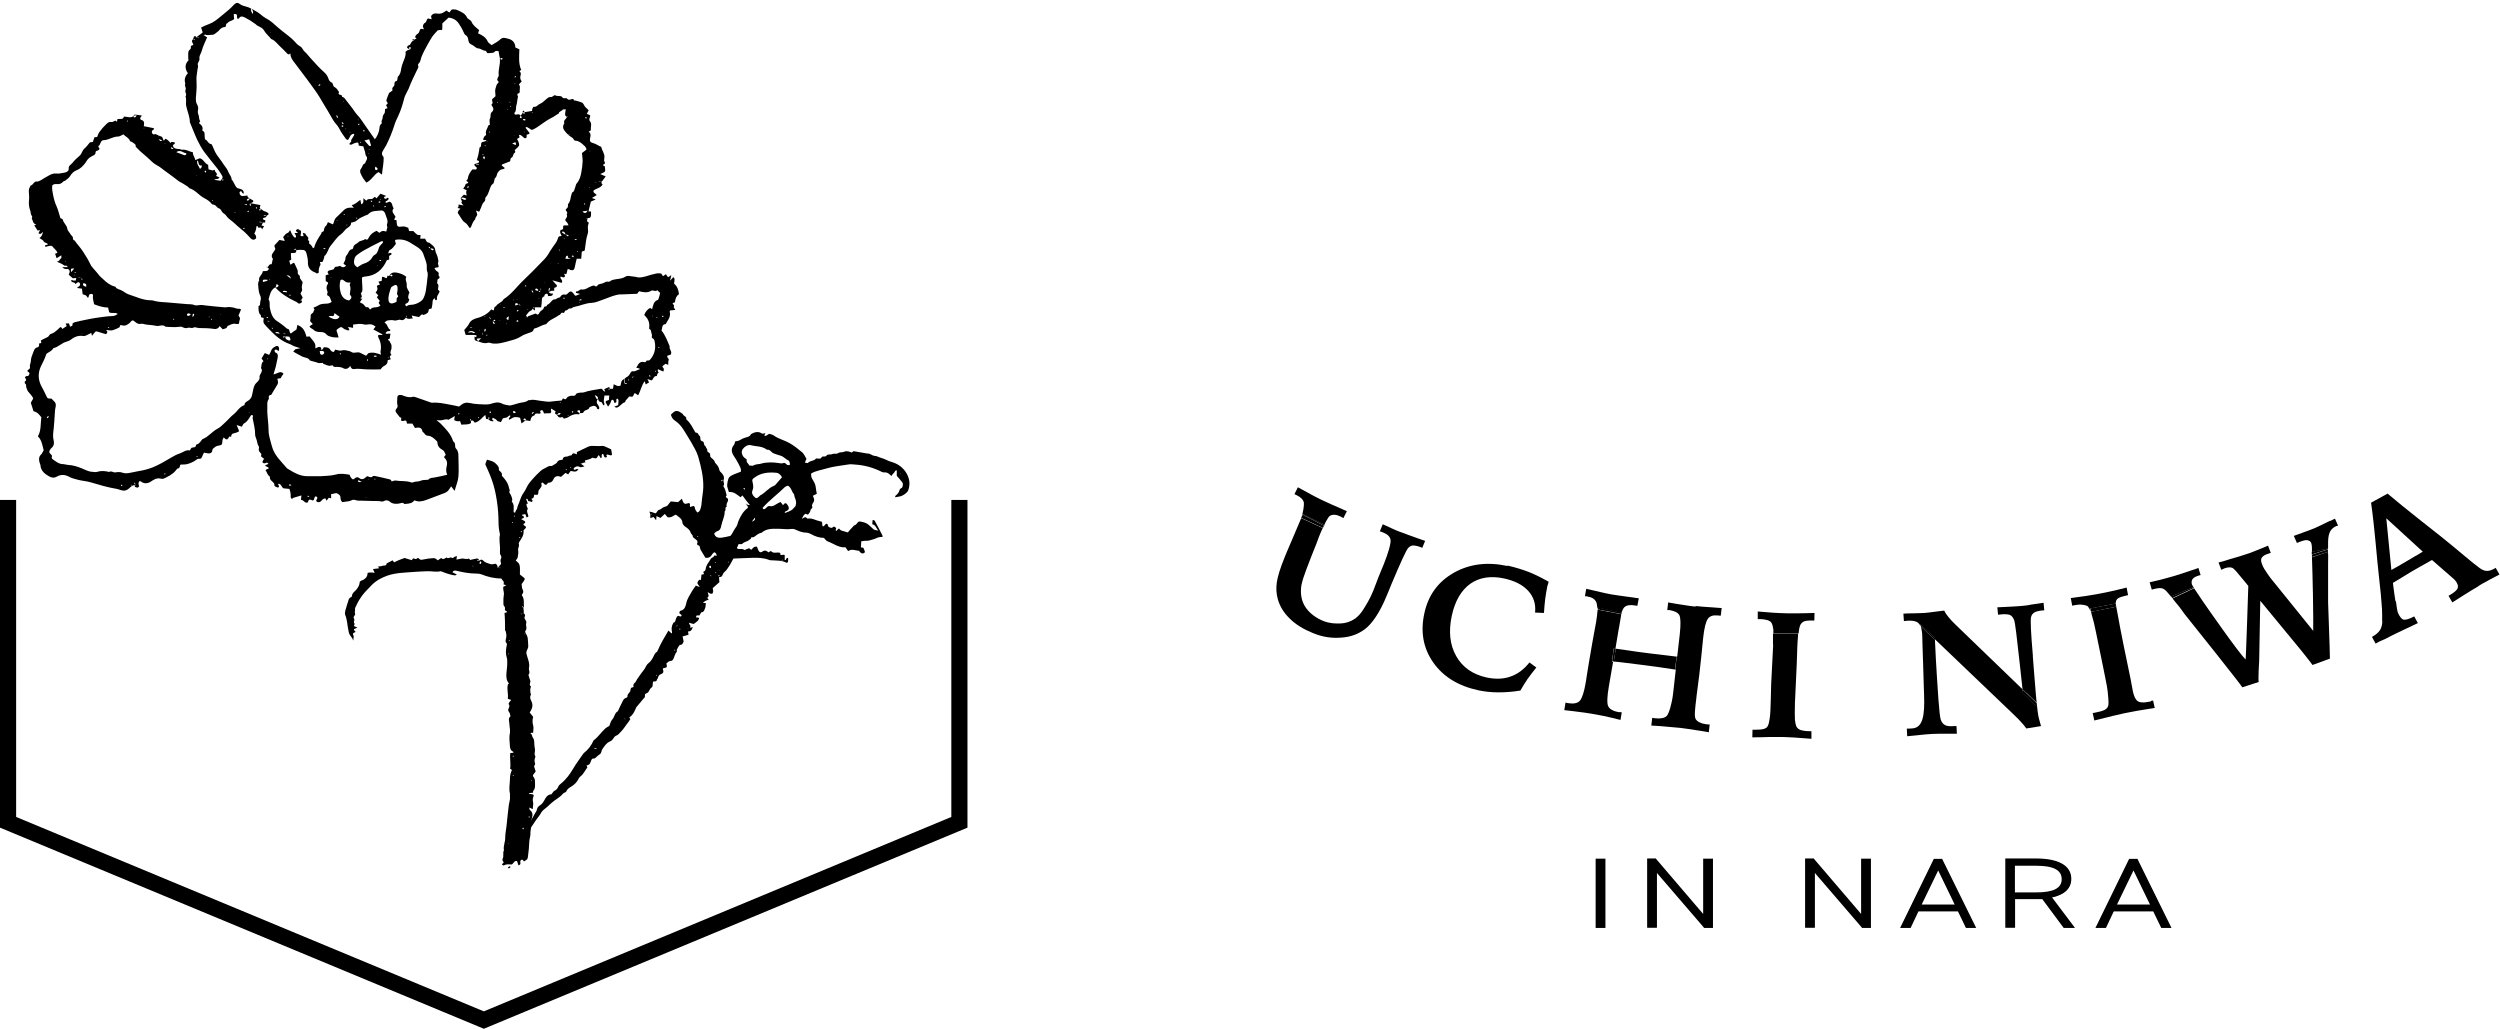 <?xml version="1.0" encoding="UTF-8"?><svg id="_レイヤー_2" xmlns="http://www.w3.org/2000/svg" viewBox="0 0 137.86 56.73"><g id="_レイヤー_1-2"><g><g><polygon points="26.68 56.73 0 45.64 0 27.57 .89 27.57 .89 45.05 26.68 55.77 52.46 45.05 52.46 27.57 53.35 27.57 53.35 45.64 26.68 56.73"/><g><g><path d="M88.49,51.13h-.45v-3.73h.45v3.73Z"/><path d="M88.53,51.17h-.54v-3.82h.54v3.82Zm-.45-.09h.36v-3.64h-.36v3.64Z"/></g><g><path d="M94.42,47.4v3.73h-.43l-2.66-3.1v3.1h-.45v-3.73h.42l2.66,3.13v-3.13h.45Z"/><path d="M94.46,51.17h-.5v-.02s-2.59-3.01-2.59-3.01v3.02h-.54v-3.82h.49v.02s2.6,3.04,2.6,3.04v-3.05h.54v3.82Zm-.46-.09h.37v-3.64h-.36v3.2l-2.73-3.2h-.36v3.64h.36v-3.18l2.72,3.18Z"/></g><g><path d="M103.13,47.4v3.73h-.43l-2.66-3.1v3.1h-.45v-3.73h.42l2.66,3.13v-3.13h.45Z"/><path d="M103.17,51.17h-.5v-.02s-2.59-3.01-2.59-3.01v3.02h-.54v-3.82h.49v.02s2.6,3.04,2.6,3.04v-3.05h.54v3.82Zm-.46-.09h.37v-3.64h-.36v3.2l-2.73-3.2h-.36v3.64h.36v-3.18l2.72,3.18Z"/></g><g><path d="M104.84,51.13l1.82-3.73h.42l1.82,3.73h-.47l-.44-.91h-2.24l-.43,.91h-.48Zm1.05-1.2h1.96l-.98-2.03-.98,2.03Z"/><path d="M108.98,51.17h-.57l-.44-.91h-2.18l-.43,.91h-.58l.03-.06,1.83-3.75h.47v.03s1.87,3.79,1.87,3.79Zm-.51-.09h.37l-1.78-3.64h-.36l-1.78,3.64h.38l.43-.91h2.29l.44,.91Zm-.54-1.11h-2.1l1.05-2.17,1.05,2.17Zm-1.96-.09h1.82l-.91-1.88-.91,1.88Z"/></g><g><path d="M113.82,51.13l-1.18-1.59c-.12,.01-.23,.01-.35,.01h-1.21v1.58h-.45v-3.73h1.66c1.2,0,1.9,.37,1.9,1.08,0,.53-.39,.87-1.1,1l1.24,1.65h-.5Zm-1.54-1.87c.93,0,1.45-.22,1.45-.78s-.52-.78-1.45-.78h-1.21v1.56h1.21Z"/><path d="M114.41,51.17h-.61l-1.18-1.59c-.11,0-.22,0-.33,0h-1.17v1.58h-.54v-3.82h1.7c1.25,0,1.94,.4,1.94,1.12,0,.53-.37,.88-1.06,1.03l1.25,1.66Zm-.57-.09h.39l-1.22-1.63h.07c.48-.11,1.06-.35,1.06-.97,0-.66-.66-1.03-1.85-1.03h-1.62v3.64h.36v-1.58h1.26c.12,0,.24,0,.35-.01h.03s.02,.02,.02,.02l1.17,1.58Zm-1.56-1.78h-1.26v-1.65h1.26c1.01,0,1.5,.27,1.5,.83s-.48,.82-1.5,.82Zm-1.17-.09h1.17c.96,0,1.41-.23,1.41-.73s-.45-.74-1.41-.74h-1.17v1.47Z"/></g><g><path d="M115.61,51.13l1.82-3.73h.42l1.82,3.73h-.47l-.44-.91h-2.24l-.43,.91h-.48Zm1.05-1.2h1.96l-.98-2.03-.98,2.03Z"/><path d="M119.75,51.17h-.57l-.44-.91h-2.18l-.43,.91h-.58l.03-.06,1.83-3.75h.47v.03s1.87,3.79,1.87,3.79Zm-.51-.09h.37l-1.78-3.64h-.36l-1.78,3.64h.38l.43-.91h2.29l.44,.91Zm-.54-1.11h-2.1l1.05-2.17,1.05,2.17Zm-1.96-.09h1.82l-.91-1.88-.91,1.88Z"/></g></g><g><path d="M71.76,28.59s0-.01,0-.02h0s0,.01,0,.02Z"/><path d="M83.12,31.21c-1.11-.24-2.1-.11-2.96,.38-.86,.49-1.41,1.24-1.62,2.25-.22,1.02-.05,1.92,.5,2.7,.55,.78,1.38,1.29,2.5,1.53,.34,.07,.71,.11,1.09,.11,.39,0,.79-.03,1.21-.1,.12-.21,.25-.42,.39-.63,.15-.21,.31-.42,.49-.64l-.38-.28c-.31,.39-.66,.65-1.05,.78-.39,.14-.83,.15-1.31,.05-.77-.17-1.33-.56-1.68-1.18-.35-.62-.43-1.36-.24-2.24,.18-.81,.52-1.39,1.02-1.75,.5-.35,1.13-.45,1.87-.29,.58,.13,1.02,.35,1.32,.68,.3,.33,.43,.73,.38,1.2l.49,.02c.02-.29,.04-.54,.07-.78,.03-.23,.07-.45,.11-.66,0-.03,.02-.08,.04-.14,.02-.07,.03-.11,.04-.14-.37-.21-.73-.39-1.1-.54-.37-.14-.76-.26-1.16-.35Z"/><path d="M89.42,33.77s0-.02,.01-.02c0,.02-.01,.05-.02,.08,0,0,0-.02,0-.02,0-.05,.02-.06,0,0,.05-.16,.11-.28,.17-.33,.12-.11,.32-.14,.6-.09l.11,.02,.08-.42c-.07,0-.17-.02-.3-.04-.58-.08-.98-.13-1.2-.17-.18-.03-.51-.1-1-.22-.18-.04-.31-.07-.4-.09l-.07,.41s.04,0,.06,0c.02,0,.06,0,.1,.02,.25,.04,.4,.15,.47,.32,.03,.07,.05,.23,.06,.38,0,0,0,.01,0,.02h0s0,0,0,.01h0s0,0,0,0h0s0-.08,0-.12l1.31,.28Z"/><path d="M116.67,33.28s0,.02,0,.03c0-.03,0-.06,0-.08,.02-.12,.04-.17,.12-.23,.09-.06,.24-.11,.46-.16l.1-.02-.08-.42c-.3,.08-.58,.14-.83,.2-.25,.06-.48,.1-.68,.14-.21,.04-.44,.08-.7,.12-.26,.04-.55,.08-.87,.12l.08,.42,.1-.02c.2-.04,.35-.05,.46-.03,.11,.01,.27,.04,.32,.11,.05,.06,.1,.16,.15,.29h0c-.02-.1-.04-.19-.05-.19l1.4-.27Z"/><path d="M118.61,38.68c-.21,.04-.42,.07-.53,.05-.11-.01-.2-.05-.26-.12-.06-.07-.12-.18-.17-.35-.05-.16-.07-.38-.16-.81l-.39-1.89c-.15-.73-.24-1.23-.29-1.51-.02-.13-.12-.61-.14-.75,0,.04,0,.1,0,.16l-1.36,.28c.03,.13,.06,.27,.07,.28,.05,.15,.11,.41,.19,.79l.41,2,.14,.7c.11,.51,.12,.78,.14,.98,.02,.2,.02,.35-.01,.44-.02,.08-.08,.15-.18,.21-.1,.06-.34,.12-.55,.16l-.12,.02,.09,.41c.35-.09,.74-.18,1.01-.25,.27-.06,.48-.11,.65-.15,.19-.04,.41-.08,.68-.13,.27-.05,.63-.1,.99-.16l-.09-.41-.12,.02Z"/><path d="M116.67,33.31s0-.02,0-.03l-1.4,.27s.02,.09,.05,.19l1.36-.28c0-.06,0-.11,0-.16Z"/><path d="M128.37,30.53h0s0-.07,0-.1l-.88,.3s0-.01,0-.02h0s.06,1.67,.07,3.29v.79s-2.35-2.91-2.35-2.91c-.15-.19-.17-.25-.25-.36-.08-.11-.13-.2-.16-.26-.05-.13-.15-.29-.1-.46,.03-.09,.15-.19,.33-.25,.02,0,.05-.02,.09-.03,.04-.01,.07-.02,.1-.03l-.15-.4c-.29,.13-.6,.24-.81,.33-.21,.09-.41,.14-.55,.19-.21,.08-.56,.16-1.11,.34-.11,.03-.21,.05-.26,.07l.15,.4s.05-.02,.09-.04c.04-.02,.07-.03,.09-.04,.17-.06,.31-.07,.42-.03,.11,.04,.34,.33,.51,.54l.38,.46s-.13,4.09-.15,4.06c-.42-.42-2.2-2.98-2.37-3.23-.16-.23-.35-.52-.47-.7l-1.19,.56c.1,.12,.19,.25,.29,.36,.17,.19,.28,.39,.47,.62,.24,.29,2.98,3.73,3.09,3.92l.9-.29c-.02-.13,0-.45,0-.6,0-.15,.02-.31,.03-.57l.06-3.31,2.2,2.67c.12,.15,.23,.28,.32,.4,.09,.12,.28,.35,.36,.47l.96-.35c0-.5-.1-2.89-.1-3.11v-1.09c0-.26,0-.6,0-1.03,0-.21,.01-.47,0-.66h0s0,.07,0,.11Z"/><path d="M120.95,32.37s.03,.04,.04,.06h0c-.05-.07-.11-.18-.12-.21-.03-.11-.02-.21,.04-.29,.06-.08,.17-.14,.33-.19l.11-.03-.12-.39c-.09,.03-.2,.07-.38,.13-.46,.16-.79,.26-.95,.31-.14,.04-.32,.09-.54,.15-.23,.06-.5,.13-.82,.2l.12,.41s.01,0,.02-.01c.06-.03,.36-.09,.46-.08,.26,.01,.41,.28,.65,.56h0s-.05-.06-.07-.09l1.23-.52Z"/><path d="M120.95,32.37l-1.23,.52s.05,.06,.07,.09l1.19-.56s-.03-.04-.04-.06Z"/><path d="M128.48,28.72c-.41,.2-.68,.34-.83,.4-.15,.07-.45,.17-.88,.33-.12,.04-.21,.08-.28,.1l.17,.39,.13-.05c.2-.08,.35-.12,.45-.1,.1,.02,.2,.06,.23,.23,.02,.07,.02,.19,.02,.31s0,.22,0,.25c0-.05,0-.09,0-.14l.89-.19c0-.54-.04-.99,.41-1.22,.03-.02,.06-.03,.09-.03,.02,0,.04-.01,.05-.01l-.17-.39c-.07,.03-.16,.08-.27,.13Z"/><path d="M128.38,30.25s0,.03,0,.04c0-.01,0-.03,0-.04Z"/><path d="M128.37,30.53h0s0-.07,0-.11h0s0,.07,0,.11Z"/><polygon points="128.38 30.24 128.38 30.24 128.38 30.25 128.38 30.24"/><path d="M128.37,30.42c0-.06,0-.09,0-.13,0,.04,0,.09,0,.13h0Z"/><path d="M128.37,30.3l-.88,.28s0,0,0,0c0,.01,0,.02,0,.04,0,.01,0,.06,0,.09l.88-.28s0-.08,0-.12Z"/><polygon points="128.37 30.42 128.37 30.42 128.37 30.42 128.37 30.42"/><path d="M128.37,30.42h0s-.88,.28-.88,.28c0,0,0,.01,0,.02l.88-.3Z"/><path d="M127.49,30.57s0,0,0,0l.88-.28s0,.08,0,.12h0s0-.09,0-.13c0-.01,0-.03,0-.04,0,0,0,0,0,0l-.89,.19s0,.09,0,.14Z"/><rect x="128.37" y="30.42" width="0" height="0"/><path d="M137.65,31.3l-.09,.05c-.16,.09-.3,.14-.43,.13-.13,0-.27-.06-.41-.17-.33-.23-1.08-.89-2.01-1.64-.93-.74-1.97-1.54-3.05-2.45l-.91,.5c.21,1.48,.3,2.91,.44,4.13,.08,.66,.13,1.25,.16,1.69l.75-.35c-.05-.28-.09-.63-.14-1v-.05c.07-.04,.17-.1,.3-.18,.36-.22,.6-.37,.72-.44,.07-.04,.23-.13,.49-.28,.26-.15,.48-.27,.64-.36l1.09,.95c.08,.07,.15,.13,.19,.18,.04,.05,.07,.09,.09,.13,.07,.12,.08,.23,.03,.33-.05,.09-.19,.21-.41,.34l-.08,.04,.21,.37c.37-.24,.65-.41,.84-.53,.19-.12,.35-.22,.48-.29,.13-.08,.24-.17,.44-.27,.19-.11,.48-.26,.84-.45l-.21-.37Zm-4.42-.66c-.13,.08-.31,.18-.54,.32-.2,.12-.36,.21-.48,.28-.12,.07-.24,.13-.34,.19l-.28-2.85,2.01,1.84c-.11,.07-.23,.14-.36,.22Z"/><path d="M131.37,34.23c0,.21-.04,.38-.13,.52-.09,.14-.24,.26-.44,.37l.2,.37c.3-.18,.47-.21,.62-.3,.16-.09,.41-.21,.51-.26,.12-.06,.23-.11,.42-.2,.18-.09,.45-.21,.78-.37l-.2-.37-.08,.04c-.2,.1-.38,.16-.5,.14-.12-.02-.23-.19-.3-.34-.05-.09-.09-.34-.13-.68l-.77,.32c.01,.37,.02,.64,.01,.77Z"/><path d="M71.76,28.57h0c.03-.07,.06-.14,.08-.2,0,0,0-.02,0-.02l1.18,.58s-.02,.05-.03,.07c-.02,.04-.04,.08-.05,.12h0s-.02,.05-.03,.08h0c.12-.3,.33-.69,.42-.75,.16-.1,.36-.08,.61,.04,.01,0,.04,.02,.07,.04,.03,.02,.05,.03,.07,.04l.19-.38c-.36-.16-.64-.29-.86-.38-.21-.1-.39-.18-.52-.24-.15-.07-.33-.16-.53-.27-.2-.11-.47-.25-.79-.43l-.19,.38,.11,.05c.25,.12,.38,.26,.41,.42,.02,.11-.04,.59-.16,.88,0,0,0,0,0,0,0,0,0-.01,0-.02Z"/><path d="M78.6,29.83c-.29-.1-.53-.18-.71-.25-.18-.06-.33-.12-.46-.17-.13-.05-.33-.11-.52-.2-.18-.08-.38-.17-.66-.3l-.16,.39s.04,.01,.06,.02c.02,0,.05,.02,.09,.03,.26,.1,.41,.23,.44,.42,.03,.19-.13,.74-.38,1.36l-.19,.46c-.05,.12-.12,.29-.2,.51-.08,.22-.15,.37-.18,.47-.2,.49-.4,.79-.54,1.02-.14,.23-.3,.4-.46,.52-.25,.17-.52,.26-.81,.27-.29,.01-.58,0-.93-.13-.42-.17-.74-.41-.96-.71-.22-.3-.31-.65-.29-1.04,0-.16,.05-.37,.13-.63,.08-.25,.24-.67,.47-1.26l.26-.65,.12-.33c.07-.17,.14-.35,.22-.51l-1.19-.55s0,.01,0,.02c0,0,0,0,0,0,0,0,0,0,0,0-.02,.04-.03,.07-.05,.11-.1,.24-.34,.8-.51,1.2-.17,.4-.29,.67-.35,.83-.24,.59-.38,1.04-.43,1.37-.05,.33-.03,.64,.05,.93,.11,.4,.33,.76,.66,1.08,.33,.33,.76,.59,1.28,.8,.56,.23,1.05,.29,1.56,.25,.51-.03,.94-.19,1.31-.47,.37-.28,.81-.88,1.21-1.87,.04-.1,.07-.18,.1-.24,.04-.09,.09-.21,.15-.37,.47-1.11,.81-1.88,.93-2,.08-.08,.17-.13,.27-.13,.1,0,.25,.03,.43,.1l.07,.03,.16-.39Z"/><path d="M71.84,28.38s0-.01,0-.02c-.02,.07-.05,.13-.08,.2l1.19,.55s.04-.08,.05-.12l-1.17-.61Z"/><polygon points="71.76 28.59 71.76 28.59 71.76 28.59 71.76 28.59"/><path d="M73.01,29s.02-.05,.03-.07l-1.18-.58s0,.02,0,.02c0,0,0,.01,0,.02l1.17,.61Z"/><path d="M111.93,33.36c-.2,.03-.37,.05-.52,.06-.12,.01-.27,.02-.46,.03-.19,.01-.46,.02-.81,.04l.04,.41,.16-.02c.22-.02,.39-.01,.49,.03,.1,.04,.18,.14,.24,.29,.05,.13,.15,.94,.31,2.43,.06,.55,.11,1.01,.15,1.38l.2,.19s0-.01,0-.01l.58,.56c-.01-.13-.02-.26-.04-.41-.03-.34-.06-.71-.09-1.1l-.08-1.02v-.07c-.11-1.26-.14-1.97-.1-2.12,.03-.12,.09-.2,.19-.26,.09-.05,.24-.09,.45-.11h.09s-.04-.42-.04-.42c-.3,.05-.56,.08-.76,.11Z"/><path d="M106,35.04c0,.11,.01,.35,.02,.73,.01,.38,.02,.67,.03,.88l.03,1c0,.15,.01,.36,.02,.63,.05,1.23-.08,1.87-.68,1.89-.05,0-.17,.01-.19,.01-.03,0-.05,0-.08,0l.02,.42c.39-.04,.81-.08,.99-.1,.18-.01,.32-.02,.43-.03,.12,0,.28-.01,.47-.01,.19,0,.47,0,.85,0l-.02-.42h-.15c-.23,.02-.39,0-.49-.06-.1-.05-.18-.15-.23-.3-.04-.11-.08-.49-.13-1.14-.04-.62-.13-1.86-.19-3.26l-.77-.73c.03,.14,.07,.35,.07,.49Z"/><path d="M111.56,38.25c0-.07-.02-.15-.02-.23l-3.72-3.59c-.16-.15-.28-.29-.38-.41-.1-.12-.18-.24-.23-.35-.12,.01-.31,.04-.56,.07-.25,.03-.43,.06-.53,.06-.11,0-.3,.02-.57,.02-.27,0-.46,.01-.59,.02l.03,.41s.05,0,.09-.01c.04,0,.07-.01,.09-.01,.29-.02,.49,.02,.61,.12,.05,.04,.09,.1,.12,.18h.01s-.02-.07-.03-.1l.8,.73s0,.08,0,.12h.01s.02,0,.02-.02l4.3,4.11c.23,.22,.39,.38,.47,.48,.08,.09,.21,.24,.26,.32l.81-.13c-.03-.13-.13-.44-.15-.58-.02-.14-.05-.3-.06-.45,0-.07-.04-.18-.04-.26h0c0,.07,.01,.15,.02,.21l-.77-.73Z"/><path d="M111.74,38.22l-.2-.19c0,.08,.02,.16,.02,.23l.77,.73c0-.07-.01-.14-.02-.22l-.58-.56s0,.01,0,.01Z"/><path d="M105.9,34.44s.02,.07,.03,.11l.77,.73s0-.08,0-.12l-.8-.73Z"/><path d="M88.99,35.76s.08,.01,.11,.02h0s-.01,0-.02,0l.17-1.02,.04-.21c.03-.2,.08-.49,.12-.71,0,.01,0,.03-.01,.03l-1.3-.25c-.02,.21-.05,.48-.08,.66-.02,.09-.05,.27-.1,.54s-.09,.48-.12,.66l-.17,.99c-.03,.16-.06,.36-.1,.61-.04,.25-.07,.42-.08,.52-.09,.54-.2,.88-.32,1.03-.12,.15-.36,.19-.61,.15-.05,0-.09-.02-.12-.02s-.05-.01-.07-.02l-.07,.42c.11,.01,.32,.04,.52,.06,.5,.06,.83,.11,1,.14,.18,.03,.39,.07,.65,.12,.26,.05,.6,.14,.93,.22l.07-.42s-.05,0-.09-.01c-.04,0-.07,0-.09,0-.28-.05-.5-.17-.57-.33-.07-.16-.06-.52,.04-1.1l.23-1.33s.02,0,.03,0h0s-.06,0-.09-.01l.09-.72Z"/><path d="M89.41,33.83s.01-.06,.02-.08c0,0,0,.01-.01,.02l-1.31-.28s0,.08,0,.12l1.3,.25s0-.02,.01-.03Z"/><path d="M92.46,36.21h0c-.36-.05-.69-.08-.98-.12-.31-.03-.58-.07-.82-.1-.26-.03-.52-.07-.79-.11-.22-.03-.52-.07-.77-.11l-.11,.71c.19,.02,.45,.04,.64,.07,.24,.03,.58,.07,1.04,.13,.27,.04,.54,.07,.82,.11,.26,.04,.55,.08,.87,.13l.04-.28,.06-.43s0,0,0,0Z"/><path d="M88.99,35.76l-.09,.72s.06,0,.09,0l.11-.71s-.08-.01-.11-.02Z"/><path d="M93.49,33.45c-.19-.02-.42-.05-.66-.09-.25-.04-.53-.08-.84-.14l-.05,.42h.11c.28,.05,.46,.13,.55,.27,.08,.14,.09,.5,.03,1.06l-.14,1.23s-.01,0-.02,0l-.06,.43-.04,.29s.02,0,.04,0l-.11,.99-.04,.35c-.07,.58-.23,1.08-.34,1.21-.11,.13-.36,.17-.63,.14-.02,0-.04,0-.08-.01-.04,0-.07-.01-.1-.02l-.05,.43c.34,.02,.68,.04,.94,.07,.26,.02,.48,.04,.67,.06,.17,.02,.59,.08,1.09,.16,.2,.03,.36,.06,.47,.08l.05-.43s-.04,0-.07,0c-.02,0-.06,0-.11-.01-.26-.03-.52-.14-.6-.3-.08-.16-.02-.62,.04-1.11,.01-.1,.03-.29,.07-.57,.04-.28,.06-.52,.09-.7l.11-.99c.02-.16,.04-.36,.06-.6,.02-.24,.04-.41,.05-.5,.06-.55,.15-.9,.26-1.05,.11-.15,.29-.21,.55-.18,.04,0,.07,0,.09,.01,.02,0,.05,0,.07,0l.05-.42c-.1,0-.23-.02-.41-.03-.5-.03-.84-.06-1.02-.08Z"/><polygon points="92.45 36.21 92.4 36.64 92.46 36.21 92.45 36.21"/><path d="M98.52,33.82c-.21,0-.45-.02-.71-.03-.27-.02-.56-.04-.88-.07v.42s.09,0,.09,0c.2,0,.35,.03,.46,.06,.11,.04,.18,.09,.22,.17,.04,.08,.07,.19,.09,.35,0,.05,0,.13,0,.21h1.39c.02-.2,.05-.35,.08-.43,.05-.11,.12-.19,.21-.23,.1-.04,.26-.06,.48-.05h.1s.01-.42,.01-.42c-.31,.01-.6,.02-.86,.02-.26,0-.49,0-.69,0Z"/><path d="M97.78,35.55l-.11,2.16-.02,.82c-.01,.52-.03,.88-.06,1.08-.03,.2-.06,.34-.11,.43-.04,.08-.12,.13-.23,.16-.11,.03-.27,.04-.49,.04h-.12s-.01,.42-.01,.42c.36,0,.68-.01,.96-.02,.27,0,.5,0,.67,0,.19,0,.42,.02,.69,.03,.27,.02,.59,.04,.94,.07v-.42s-.11,0-.11,0c-.21,0-.37-.03-.48-.06-.11-.04-.18-.1-.23-.18-.04-.08-.07-.21-.09-.38-.01-.17-.01-.48,0-.92l.1-2.16c.02-.74,.04-1.25,.07-1.54,0-.05,0-.09,.01-.14h-1.39c0,.14,0,.34,0,.6Z"/></g></g><g><path d="M29.49,16.95c-.12,.02-.13,.16-.25,.2-.09,.03-.15,.16-.23,.24,.02,.04,.04,.08,.06,.12-.04,0-.07,0-.11-.01,0,0,0,0,0,.01,.04,0,.07,0,.11,0,.02-.02,.03-.06,.05-.07,.13-.05,.27-.1,.41-.15,.03,.02,.07,.04,.11,.06,.02-.01,.05-.01,.06-.03,.04-.05,.06-.12,.11-.16,.08-.06,.17-.1,.19-.22,.01-.07,.17,0,.16-.12,.12-.05,.2-.15,.28-.24,.03-.03,.08-.07,.11-.07,.11,.02,.17-.08,.24-.09,.1,0,.11-.07,.16-.12,.04-.04,.11-.07,.16-.06,.11,.04,.16-.02,.23-.09,.11-.11,.18-.1,.28,.03,.03,.04,.05,.07,.08,.11,0,0,.02,0,.05,.02,.06-.03,.13-.06,.24-.1-.1-.03-.17-.05-.23-.06,0-.02,0-.04,0-.05,0-.01,.01-.03,.01-.03,.12,.02,.2-.12,.29-.11,.22,.04,.36-.11,.53-.17,.09-.03,.16-.08,.24,0,.02,.01,.09,0,.09-.01,.07-.15,.24-.11,.35-.17,.08-.04,.18-.1,.25-.08,.11,.03,.14-.05,.2-.07,.09-.04,.19-.05,.29-.07,.17-.02,.34-.04,.49-.14,.08-.05,.17-.04,.27-.02,.11,.02,.23,.02,.34,.05,.17,.05,.33,0,.5-.04,.19-.06,.39-.12,.59-.16,.09-.02,.18,0,.26,0,.04,.06,.07,.11,.1,.15,.06-.04,.1-.07,.16-.11,.05,.07,.08,.12,.12,.17,.05-.03,.09-.06,.18-.12-.02,.11-.04,.18-.07,.31,.09-.1,.13-.15,.18-.2,.02,.03,.06,.07,.07,.1,0,.09-.02,.18-.03,.26q.24,.2,.27,.58-.2,.14-.22,.45s-.08,.03-.12,.04c-.03,.08,.13,.11,.05,.21-.01,.02,.05,.1,.09,.17-.12,.01-.2,.02-.29,.03,0,.03-.03,.06-.02,.07,.08,.28-.11,.47-.22,.68-.23,.02-.18,.22-.23,.36,.21,.25,.32,.57,.45,.87-.05,.16,.17,.29,.05,.46-.06,.02-.12,.04-.17,.05-.07,.12,.11,.15,.06,.26-.03,.07-.01,.16-.02,.25-.05-.02-.1-.04-.15-.06-.05,.04-.11,.08-.17,.13,0,.02,.01,.06,.03,.08,.08,.07,.04,.14,.02,.22-.1-.04-.19-.08-.3-.13,0,.05-.02,.08,0,.11,0,.03,.04,.05,.05,.07-.08,.04-.1,.12-.11,.2-.18-.03-.18,.17-.29,.24-.06-.02-.12-.04-.23-.08,.04,.09,.07,.13,.09,.19-.05,.03-.11,.06-.18,.11-.02-.06-.04-.11-.06-.18-.18,.24-.22,.53-.36,.78-.07-.05-.12-.08-.19-.13-.04,.07-.07,.13-.1,.19-.02,0-.04,.02-.06,.02-.06,0-.13-.06-.18,.03-.04,.06-.11,.11-.16,.18-.02,.03-.02,.09-.04,.09-.18,.05-.27,.25-.45,.3-.03,0-.07-.02-.14-.05,.1-.04,.15-.06,.22-.09,0-.08,.02-.16,.02-.24,0-.04-.03-.11-.05-.11-.09-.02-.07,.06-.07,.11,0,.02,0,.05,0,.07-.02,.02-.05,.04-.07,.05-.01,0-.05-.01-.05-.03-.02-.03-.01-.07-.03-.1-.01-.02-.05-.04-.07-.05-.02,0-.05,.02-.05,.03q-.08,.24-.19,.35h0c-.04-.07-.09-.15-.13-.23,0-.02,0-.04,.01-.07,.05-.02,.1-.04,.17-.07,0-.08,.01-.16,.02-.24h-.27c0,.14-.07,.27-.01,.41,.02,.04,0,.09,0,.13h0c-.11,0-.08-.13-.15-.17-.04-.02-.1-.02-.13-.05-.03-.03-.04-.09-.06-.14,0-.09-.04-.16-.18-.2,.04,.09,.06,.15,.09,.2,0,.01,.06,0,.09,0-.1,.12-.09,.24,.01,.36,.03,.04,.05,.1,.06,.15,0,.02-.03,.07-.05,.07-.02,0-.07-.02-.08-.04,0-.08-.05-.11-.12-.14-.11-.04-.19,.04-.29,.06-.03,.18-.26,.13-.32,.26-.06,.12-.16,.04-.22,.08,0-.02,.02-.04,.02-.07,0-.05,0-.1-.06-.1-.04,0-.07,.03-.11,.05,.03,.03,.06,.06,.09,.08,.02,.01,.04,.02,.06,.03-.02,.03-.04,.08-.05,.07-.22-.04-.4,.03-.58,.15-.07,.05-.16,.06-.25,.09h0q-.05-.13-.15-.07h0c-.13,.02-.18-.05-.23-.15,.05,0,.09,0,.13,0,.03,0,.05-.03,.07-.06,0,0,0-.03-.01-.03-.03,0-.06,0-.09,0-.04,.02-.06,.06-.1,.09-.04-.02-.09-.04-.1-.07-.01-.03,.02-.08,.03-.12-.08-.05-.16-.09-.25-.15-.04,.09,.07,.21-.06,.26h0c-.11,0-.22,0-.33,.01-.02-.04-.03-.07-.04-.1-.02-.06-.06-.1-.13-.07-.08,.04-.03,.1-.01,.15-.09,.1-.29-.08-.35,.13-.16,.03-.2,.17-.23,.31-.09-.02-.17-.03-.25-.04,.03-.08-.02-.1-.08-.1-.01,0-.04,.03-.04,.04,0,.07,.05,.06,.1,.05,.01,0,.02,0,.03,0-.07,.05-.15,.11-.24,.18-.03-.12-.06-.22-.08-.31-.16-.05-.32-.07-.46,.03,0,0,0,0,0,0-.05,.03-.1,.05-.15,.08-.05-.11,.09-.14,.07-.23-.1-.04-.12,.08-.19,.1-.07,.02-.15,.03-.22,.05-.04,.07-.07,.14-.11,.21-.08-.05-.17-.01-.23-.11-.04-.06-.14-.09-.21-.13-.09,.1,0,.12,.05,.18-.14,.04-.23-.03-.32-.12,.02,0,.05,0,.06-.01,.01,0,.02-.03,.02-.05,0-.01-.03-.02-.04-.04,0,.02-.02,.03-.02,.05,0,.02,0,.04,0,.06-.03,0-.07,0-.12,0-.01-.07-.03-.14-.05-.23-.19,.16-.32,.37-.58,.43-.03-.03-.05-.08-.09-.11-.03-.02-.08,0-.12,0,0-.02,0-.04-.01-.06,0,0,0-.02-.01-.03,0,0-.02,0-.03,0,0,.02,0,.04,0,.05,.01,.02,.03,.03,.05,.04v.13c-.16,.11-.34,.06-.53,.09-.02-.06-.05-.13-.07-.2q-.16,.04-.32-.05c0-.06,.01-.12,.03-.23-.07,.04-.1,.06-.13,.08l-.22,.13c-.12-.06-.24,0-.36,.02-.08,.02-.18,0-.3,0,.09,.08,.16,.12,.22,.18,.28,.29,.58,.58,.7,.99,.11,.06,.1,.16,.11,.26,0,.04,.01,.1,.04,.13,.13,.13,.14,.28,.14,.44,0,.37,.03,.73,0,1.1-.02,.26-.13,.5-.21,.8-.08-.11-.13-.18-.19-.25-.06,.08-.11,.17-.17,.24-.05,.06-.13,.1-.2,.13-.33,.13-.66,.25-.98,.37-.21,.08-.45,.14-.67,.03-.06,.05-.11,.12-.18,.14-.11,.04-.22,.05-.33,.06-.02,0-.05,0-.06,0-.07-.1-.16-.05-.25-.03-.19,.04-.38,.04-.55-.1-.08-.07-.2-.1-.32-.03-.1,.06-.2,0-.3,0-.29,0-.59-.01-.89-.02-.07,0-.14,0-.21,0-.13,0-.25-.1-.39-.02-.11,.06-.24,.06-.36,.08-.04,0-.09,.01-.15,.02-.03-.05-.07-.09-.08-.14-.02-.07,0-.17-.05-.23-.04-.06-.12-.09-.19-.13-.09,.02-.17,.03-.29,.06,0,.08,0,.15,0,.23h0s-.08-.03-.13-.03c-.04,.05-.08,.1-.12,.16-.02-.04-.04-.08-.06-.12-.12-.02-.18,.08-.25,.15-.09,.08-.16,.06-.24,.02-.05-.07,0-.11,.03-.16,.03-.07-.01-.1-.07-.13-.13,.02-.04,.2-.18,.23-.01,0-.05-.02-.07-.03q-.15-.07-.18,.1s0,.02-.01,.03c-.17,.09-.23-.15-.38-.13,0-.09,.02-.17,.02-.25-.17,.05-.33,.1-.5,.15,0,.01,.01,.04,.02,.07h0c-.06-.04-.12-.08-.11-.16,.01-.14-.02-.28-.07-.42-.11-.01-.22-.02-.32-.03-.13-.06-.12-.27-.31-.25,.01,.07,.12,.14,0,.21h0c-.08-.05-.22-.03-.2-.19,0-.02-.02-.04-.03-.06-.08-.11-.25-.17-.21-.35-.14-.08-.16-.24-.25-.37,.06-.03,.11-.06,.19-.1-.05-.09-.16-.07-.21-.16,.06-.02,.12-.05,.19-.08-.04-.03-.07-.07-.09-.07-.04,0-.08,.04-.13,.04-.04,0-.1-.02-.11-.05-.01-.03,.01-.08,.03-.12,0-.02,.03-.03,.06-.07-.05-.04-.11-.09-.17-.14-.02-.06,.05-.11-.02-.18-.06-.05-.14-.15-.1-.27,0-.03,0-.07,0-.09-.1-.13-.09-.29-.15-.44-.03-.07-.06-.15-.06-.23,0-.31-.08-.61-.14-.91,0-.03,.02-.07,.02-.1,0-.03-.03-.06-.05-.07-.01,0-.06,.02-.07,.04-.1,.16-.19,.33-.37,.43-.06,.03-.08,.12-.12,.18-.08-.03-.17-.05-.29-.09,.05,.13,.09,.23,.14,.34-.08,.04-.14,.08-.2,.09-.11,.03-.23,.03-.24,.19,0,.07-.11-.04-.13,.05-.01,.04-.04,.08-.08,.11-.02,.02-.07,.01-.09,0-.04-.02-.06-.05-.11-.1-.03,.06-.07,.11-.07,.16-.02,.25-.01,.26-.25,.3-.12,.02-.2,.1-.28,.17-.03,.03-.03,.1-.05,.17-.11,.14-.27,.07-.44,.04-.03,.07-.07,.13-.09,.19-.03,.1-.08,.17-.19,.15-.07-.01-.11,.03-.15,.06-.15,.11-.31,.18-.49,.23-.09,.03-.2,.02-.37,.03-.05,.02-.01,.22-.18,.22-.08,.09-.14,.18-.23,.25-.11,.09-.24,.17-.37,.23-.09,.05-.21,.11-.29,.08-.25-.07-.41,.05-.59,.17-.17,.1-.37,.12-.54-.03-.01-.01-.04,0-.08,0-.05,.09-.06,.18,0,.27h-.01s-.05,.08-.07,.08c-.06,0-.12-.03-.18-.05,.02-.02,.03-.04,.05-.06-.04-.04,.04-.13-.09-.17,.05,.08,.07,.13,.1,.17-.07-.03-.13-.03-.2,.02-.01-.03-.02-.05-.03-.08,0,.01-.02,.03-.03,.04,.02,0,.04,.02,.07,.03-.13,.08-.22,.23-.39,.26-.16,.03-.31-.06-.46-.09-.49-.08-.96-.22-1.43-.36-.23-.07-.47-.08-.7-.14-.17-.05-.34-.08-.48-.16-.23-.13-.46-.15-.69-.02-.17,.1-.3,.06-.45-.02-.24-.14-.43-.3-.46-.6,0-.06-.04-.11-.05-.16-.04-.16-.05-.31,.09-.44,.05-.05,.08-.13,.14-.23-.07-.24-.09-.54-.32-.77,.19-.32,.14-.69,.19-1.05-.11-.14-.22-.29-.43-.33-.05-.15-.1-.32-.15-.47,.05-.09,.09-.16,.13-.23-.01-.04-.02-.06-.03-.08-.06-.08-.12-.17-.19-.24-.09-.08-.12-.19-.16-.3-.02-.07,.02-.16-.07-.21-.02-.01-.02-.11,0-.12,.14-.08,0-.15,0-.24,.03-.02,.07-.06,.1-.05,.1,.01,.12-.06,.14-.12,.03-.09-.07-.1-.11-.15,0-.1,.18-.1,.14-.24-.02-.09,.04-.2,.05-.3,0-.18,.07-.33,.13-.49,.05-.13,.08-.26,.25-.29,.04,0,.09-.1,.08-.13-.05-.13,.09-.06,.12-.12,0-.03-.02-.07-.03-.12,.09-.05,.17-.1,.27-.14,.07-.03,.15-.06,.19-.14,.04-.08,.11-.09,.19-.12,.12-.05,.21-.15,.31-.23,.04-.03,.06-.07,.1-.1,.04-.03,.08,0,.13,.09,.08-.05,.15-.1,.24-.16-.01-.03-.03-.08-.06-.14,.06,0,.11,0,.18-.01,.03,.07,.05,.12,.07,.19,.06-.05,.17-.04,.12-.16,0-.01,.08-.08,.13-.09,.21-.05,.42-.1,.63-.14,.18-.04,.36-.07,.54-.1,.29-.04,.59-.09,.89-.1,.12,0,.22-.04,.31-.12-.14-.11-.31,0-.47-.09-.02-.07-.04-.16-.06-.26-.26,0-.51-.08-.77-.18-.03-.17-.09-.33-.06-.5,0-.07-.09-.09-.16-.06-.1,.04-.05,.15-.12,.21-.04-.05-.07-.11-.12-.14-.04-.03-.11-.04-.17-.06-.01-.09-.02-.18-.04-.31-.08-.01-.16-.02-.28-.04,.06-.05,.11-.08,.15-.12,.04-.05,.04-.11,0-.16-.05-.06-.1-.04-.15,0-.03,.02-.05,.05-.08,.07h0c-.02-.09-.09-.09-.16-.11-.03-.01-.06-.04-.09-.07,.05-.08,.09-.03,.13-.02,.04,0,.09,0,.14,0,0-.05,.02-.1,.03-.14,.09,0,.18,0,.28,0,0,.02-.01,.05,0,.07,0,.01,.03,.02,.05,.03,0-.02,.01-.04,0-.05-.01-.02-.04-.02-.06-.03-.08-.08-.18,0-.26-.02-.07,0-.14,.01-.2,.02-.08-.07-.16-.14-.23-.2,.05-.12,.11-.21-.04-.32-.01,0-.08,.02-.14,0-.06,0-.12-.04-.18-.1h.3c-.03-.13-.13-.05-.19-.09-.06-.05-.13-.09-.2-.12-.07-.03-.14-.05-.21-.1,.15,.01,.16-.13,.25-.19,.02-.01,0-.08,0-.15-.09,.05-.16,.1-.26,.16-.03-.08-.05-.15-.08-.25,.04-.01,.08-.03,.12-.04q.02-.07-.21-.29h0c-.05-.1-.14-.12-.23-.1-.07,.01-.13,.04-.2,.05-.01,0-.04-.03-.04-.04,0-.01,.01-.05,.03-.05,.04-.02,.08-.02,.13-.03-.03-.13-.18-.07-.23-.18-.04-.08-.15-.12-.23-.18q.16-.11,.19-.35c-.07,.07-.12,.18-.25,.08,.03-.05,.05-.1,.09-.17-.05,0-.09,.02-.13,.03-.06-.09-.12-.19-.19-.29,.05-.02,.08-.04,.12-.05-.2-.03-.19-.22-.26-.34,.08-.1-.04-.16-.05-.25,0-.08-.02-.16-.05-.23-.05-.16-.07-.33-.05-.5,.02-.17,0-.34-.01-.51-.01-.13,.05-.22,.1-.32,.15-.02,.17-.25,.36-.22,.07,.01,.15-.05,.22-.08,.05-.02,.09-.06,.14-.09,.23-.11,.42-.3,.71-.27,.14,.02,.29-.03,.44-.05,.12-.02,.24-.09,.23-.21-.02-.18,.13-.23,.21-.33,.11-.15,.26-.27,.4-.4,.12-.11,.13-.28,.26-.39,.11-.09,.19-.21,.3-.34,.04,0,.1-.01,.16-.02,.03-.08,.05-.16,.09-.26,.05,0,.11-.01,.15-.02,.04-.1,.07-.2,.13-.28,.11-.15,.23-.29,.36-.41,.08-.08,.16-.16,.3-.13,.06,.01,.14-.05,.21-.08,.16,.15,.08-.07,.11-.07,.14-.06,.33,.05,.36-.15,.23,0,.44,.14,.59-.11,.13,.01,.25,.03,.4,.05-.02,.04-.04,.07-.06,.09-.04,.06-.03,.13,.02,.15,.21,.05,.17,.2,.15,.35,.19,.04,.37,.07,.56,.11-.01,.04-.01,.09-.03,.09-.08,.03-.1,.09-.08,.16,.03,.09,.1,.12,.19,.07h0c.12,.06,.24,.11,.37,.16,.02,.05,.06,.13,.09,.21,.04-.05,.07-.08,.1-.11q.16,.08,.26,.23s0,.02,0,.03c0,0-.01,.01-.02,.02,0-.01,.01-.03,.02-.04,.06-.1,.15-.05,.24-.04,.07,.12-.16,.11-.08,.23,.03,.09,.12,.11,.21,.13,.09,.02,.18,0,.26,.05,.23-.04,.41,.1,.62,.14-.02,.16,.11,.27,.13,.43,.08-.03,.15-.06,.24-.1,.21,.03,.27,.29,.47,.36,0,.09,.01,.17,.02,.25,.07,.02,.14,.04,.22,.06,.04,.01,.12-.09,.13,.01,.01,.1,.2,.16,.06,.29,.07,.03,.13,.05,.19,.08-.05,.13-.19,.06-.29,.14,.14,.02,.25,.03,.35,.05,.14-.16,.14-.2,.06-.33-.07-.12-.15-.23-.23-.34-.24-.31-.49-.6-.72-.91-.15-.21-.28-.44-.39-.67-.15-.32-.27-.65-.41-.98,0-.31-.14-.59-.2-.89-.04-.17,.03-.36-.04-.53,.1-.12-.06-.25,0-.35,.06-.13-.08-.24-.01-.36-.07-.21-.02-.4,.14-.57-.17-.25-.18-.5,.04-.72,0-.02,0-.04-.02-.06,0-.09,0-.18,0-.27,0-.1,0-.2,.11-.27,.04-.02,.03-.12,.04-.19,.04-.02,.08-.03,.13-.05,0-.1-.15-.2-.02-.31,.03,.01,.06,.03,.08,.04,0,0,.02,0,.03,0,0-.01-.02-.04-.02-.04-.03,0-.06,0-.09,.01,.02-.05,.03-.11,.06-.16,.01-.02,.05-.03,.08-.04,.01,.03,.02,.06,.03,.09,.06,0,.12,0,.17,0,0,0,0-.01,0-.02-.06,0-.12,.01-.17,.02,.12-.09,.23-.18,.37-.28-.03-.08-.06-.17-.09-.27,.14-.07,.28-.14,.43-.19,.23-.08,.42-.23,.6-.38,.18-.15,.36-.29,.53-.44,.09-.07,.16-.16,.24-.24,.09-.1,.2-.15,.3-.07,.15,.12,.33,.15,.5,.2,.05,.02,.1,.05,.15,.07q-.02,.15,.1,.3c.05-.14-.01-.22-.1-.3,.13,.07,.26,.14,.39,.22,.15,.1,.28,.24,.44,.32,.25,.13,.44,.31,.65,.5,.12,.11,.25,.2,.37,.3,.17,.14,.36,.27,.52,.44,.1,.11,.2,.23,.33,.3,.14,.07,.16,.22,.27,.31,.11,.09,.2,.22,.3,.33,.24,.26,.47,.53,.73,.76,.13,.11,.22,.23,.27,.38,.03,.1,.08,.18,.16,.21,.13,.05,.06,.21,.19,.27,.1,.04,.17,.17,.24,.27,0,0-.02,.04-.03,.06-.02,0-.03,0-.05,0h.05c0,.14,.22,.04,.19,.2,.13,.02,.18,.13,.25,.22,.14,.19,.3,.37,.43,.57,.06,.09,.12,.16,.19,.24,.12,.12,.21,.27,.31,.41,.21,.3,.42,.6,.63,.9,.12-.14,.18-.29,.23-.46,.04-.14,0-.3,.14-.4,.01,0,.02-.05,.01-.06-.04-.1,.05-.17,.05-.26,0-.09,.03-.16,.09-.23,.05-.06,.03-.17,.05-.26,.04-.01,.08-.02,.13-.04-.02-.05-.05-.1-.08-.17,.03-.03,.07-.07,.1-.11-.05-.06-.11-.12-.07-.21,.04-.11,.08-.23,.13-.34,.02-.04,.09-.06,.13-.1,.03-.02,.07-.06,.07-.06-.08-.15,.1-.21,.1-.3,0-.12,0-.19,.13-.22,.02,0,.03-.08,.04-.12,.01-.04,0-.1,.03-.12,.13-.13,.16-.3,.18-.47,.02-.11,.06-.21,.1-.32,.07-.19,.17-.37,.13-.57,.08-.08,.16-.12,.25-.12,.01-.03,.03-.05,.04-.08,0-.02,0-.04-.02-.06-.01,0-.04-.01-.05,0-.01,.01-.02,.04-.02,.06,.01,.03,.03,.06,.05,.08-.06-.03-.11-.07-.16-.1,0-.08,.03-.12,.09-.14,.11-.02,.11-.15,.18-.21,.08-.08,.14-.14,.25-.15-.03-.04-.08-.08-.08-.1,.01-.05,.05-.11,.09-.14,.08-.05,.14-.1,.16-.21,.02-.11,.12-.12,.24-.07-.02-.07-.07-.13-.06-.18,.01-.06,.05-.15,.1-.17,.12-.05,.08-.19,.18-.25,.06,.01,.12,.02,.2,.04-.01-.07-.02-.12-.03-.17,.08-.14,.22-.17,.35-.14,.16,.03,.29-.02,.41-.11,.03-.02,.06-.04,.09-.06,.05,.04,.1,.08,.16,.11,.07-.06,.08-.17,.19-.17,.08,0,.16,0,.23,.03,.22,.1,.45,.18,.56,.43,.02,.05,.09,.07,.13,.11,.03,.03,.08,.05,.1,.09,.08,.21,.26,.34,.43,.48-.02,.06-.04,.11-.06,.18,.23,.1,.43,.21,.54,.46,.03,.07,.13,.12,.21,.19,.17-.11,.35-.19,.48-.32,.14-.13,.28-.07,.4-.04,.26,.05,.42,.21,.43,.49,.08,.04,.15,.07,.22,.1-.01,.38-.06,.76,.1,1.14,0,.03-.16,.02-.05,.12,.03,.03,.04,.11,.02,.16-.04,.13-.03,.24,.06,.35-.06,.06-.1,.11-.16,.17,.11,.11,.03,.26,.05,.39,0,.03-.02,.09-.03,.09-.19,.02-.05,.15-.07,.22-.04,.14-.04,.3-.08,.43-.05,.14,.01,.3-.1,.42-.05,.06,.02,.14,.1,.11,.1-.03,.18-.02,.24,.07-.05,.03-.08,.07-.03,.12,.01,.01,.05,0,.08,0-.01-.04-.02-.07-.03-.11,0,0-.02-.01-.02-.02,.03-.05,.07-.11,.12-.18,.14-.02,.31-.05,.5-.08,0-.04,0-.09,.02-.13,.02-.04,.05-.11,.07-.1,.16,.03,.23-.12,.36-.17,.12-.05,.22-.15,.32-.24,.09-.08,.17-.15,.3-.13,.03,0,.07-.04,.11-.06,.03-.02,.08-.05,.09-.04,.12,.1,.31-.02,.41,.13,.07,.1,.19-.03,.27,.08,.05,.07,.17,.04,.26,0,.02-.01,.08,.01,.08,.02,0,.09,.07,.06,.12,.07,.11,.03,.22,.06,.32,.1,.12,.04,.13,.18,.21,.26,.06,.05,.11,.11,.18,.17-.04,.07-.07,.13-.1,.2,.07,.03,.13,.05,.18,.08,.03,.12-.11,.2,0,.34,.11,.12,.02,.32,.04,.48,0,.02-.05,.04-.08,.06-.04,.02-.05,.02,0,.06,.1,.09,.06,.21,.04,.32-.03,.15,0,.23,.13,.26,.14,.04,.27,.11,.39,.18,.03,.02,.08,.02,.09,.04,.04,.19,.19,.36,.18,.57,0,.06-.02,.11-.02,.17,0,.05,.04,.1,.06,.16-.05,.04-.09,.08-.13,.11,0,.02,0,.04,0,.06v-.06s.08,.05,.12,.07h-.01c0,.07,.03,.16,.02,.24-.01,.07-.07,.09-.27,.18,.06,.03,.11,.05,.16,.07,.05,.02,.1,.04,.14,.06-.07,.1-.14,.19-.22,.29-.05,0-.11,0-.16-.01,0,0,0,.02,0,.02,.05,0,.11,0,.16,0-.04,.07,0,.1,.05,.14-.11,.21-.35,.21-.5,.34-.04,.13,.11,.15,.17,.25-.09,.05-.17,.1-.26,.16,.07,.03,.12,.05,.21,.08-.11,.05-.18,.08-.27,.12-.04,.17-.08,.34-.13,.54,.03,0,.08,0,.14,.01,0,.06,0,.12,0,.18,0,.12-.05,.19-.18,.18-.02,0-.04,0-.06,0-.01,0-.02,.02-.03,.02,.01,0,.02,0,.03,0,.02,0,.04-.01,.06-.02-.04,.1-.08,.2,.06,.25-.07,.21-.06,.21-.04,.48,0,.05-.02,.11-.03,.16-.02,.05-.08,.28-.08,.33-.03,.19-.05,.38-.08,.57-.07,.02-.11,.04-.16,.06-.01,.12-.02,.25-.03,.39h-.25c-.04,.15-.07,.29-.1,.44-.03,.17-.09,.22-.25,.18-.02,0-.04-.03-.06-.04-.02,0-.04,0-.09-.01-.02,.09-.04,.19-.07,.28h0s-.08-.01-.12-.02c0,.07,.08,.1,.03,.16-.08,.1-.15-.03-.24,.01-.02,.11,.17,.19,.07,.33-.15-.04-.3-.08-.51-.14,.11,.13,.19,.21,.25,.28,0,.13-.11,.1-.15,.14v.16c-.11-.02-.22,0-.3,.07,.03-.07,.05-.15,.08-.24-.16,.06-.05,.17-.08,.24,.06,.06,.13,.11,.22,.07,.02,.09-.03,.12-.1,.14-.05,.01-.11,0-.16,.01h0c0-.13-.06-.17-.16-.1-.03,.02-.04,.07-.05,.11h.01c-.09,.03-.14,.08-.14,.19,0,.13-.02,.26-.04,.42h-.43c-.04,.09,0,.14,.09,.17h0Zm-.19-10.79s-.02-.04-.03-.06c0,0,0,.02,0,.02,.01,.01,.03,.03,.04,.04,.01,.02,.03,.04,.04,.06,0-.01,.02-.03,.03-.04-.03,0-.05,0-.08-.01Zm1.52,7.6s0-.02,0-.03c0,0-.01-.01-.02-.02,.01,.01,.02,.03,.03,.04,0,.02,0,.04,0,.06,0,0,.01,.02,.02,.02,0-.02,.02-.04,.02-.05,0-.01-.03-.02-.05-.02Zm-.99,2.3v-.14s-.02,0-.03,0c.01,.04,.02,.09,.03,.13-.05,0-.1,0-.15,0,0-.08-.03-.13-.11-.14-.02,0-.04,.02-.05,.03,0,.02,0,.05,0,.06,.05,.02,.1,.03,.16,.04,.04,0,.06,.14,.11,.01,0,0,.02,0,.03,0Zm-2.66,1.65s.04,0,.06,0c.03,0,.05-.01,.08-.02,0-.02,0-.04-.02-.05-.05-.03-.05,.03-.07,.04-.01,.01-.03,.02-.05,.03,.01,.14,.04,.16,.14,.13-.05-.05-.1-.09-.14-.13Zm7.28,3.41c0-.07-.01-.15-.02-.22,.02-.02,.04-.05,.07-.07,.17-.1,.17-.1,.28-.29,.02-.03,.07-.08,.1-.07,.15,.04,.25-.08,.38-.1,0,0,.01-.02,.02-.04-.06-.02-.12-.04-.2-.06,.04-.05,.06-.07,.07-.1,.08-.16,.19-.25,.38-.2,.06,.02,.1-.03,.13-.09h0c.08,0,.14,.02,.2-.06,.26-.31,.32-.65,.23-1.04-.02-.06-.04-.1-.1-.12-.02,0-.05-.06-.05-.08,.03-.08,0-.15-.02-.23-.03-.07,0-.16-.1-.2-.02,0-.03-.06-.02-.09,.03-.26-.05-.47-.24-.65-.02-.01-.02-.04-.03-.06q.12-.27,.32-.37s.07,.04,.11,.07c.06-.21,.07-.43,.31-.51,.03,0,.04-.07,.06-.11,.03-.09,.05-.17,.07-.28-.05-.05-.11-.1-.16-.15-.1,.12-.22-.04-.34,.04-.2,.12-.43,.08-.66,.02-.04,.05-.08,.1-.1,.14-.26,.01-.49,.02-.73,.03-.16,0-.32,0-.47,.05-.23,.06-.45,.16-.68,.24-.21,.07-.41,.17-.62,.18-.35,.01-.66,.17-1,.23-.07,.01-.11,.1-.21,.08-.09-.01-.13,.11-.23,.11-.08,0-.05,.17-.16,.13-.13-.05-.11,.13-.21,.12-.22,.18-.51,.24-.69,.48-.03,.04-.1,.04-.16,.06-.17,.06-.32,.16-.49,.2-.03,0-.06,.04-.07,.07-.02,.1-.1,.12-.17,.15-.17,.07-.36,.11-.5,.21-.2,.13-.42,.2-.63,.25-.32,.09-.63,.19-.97,.15-.08-.01-.16-.06-.23-.04-.2,.06-.38-.01-.56-.08,.05-.05,.11-.11,.16-.16,.02,0,.03-.01,.05-.02,0,0,0,.02,0,.03l-.05-.02c-.07,0-.15,.02-.24,.03,.03,.06,.06,.1,.09,.15-.03-.01-.06-.02-.09-.03-.08-.02-.13-.07-.11-.16,0-.03,0-.06,0-.09h0s.04,.03,.07,.04c.01,0,.03-.03,.04-.05,0-.02,0-.05-.02-.05-.04-.01-.09-.02-.13-.02-.15,0-.3,0-.45,0-.03-.1-.06-.19-.08-.27,.09-.11,.2-.22,.26-.34,.1-.21,.29-.28,.48-.33,.09-.02,.17-.05,.25-.09,.2-.09,.37-.21,.5-.38,.06,.03,.09,.05,.13,.06,.05-.08,0-.2,.13-.23,.09-.18,.33-.2,.42-.39,.46-.29,.76-.74,1.15-1.1,.3-.28,.59-.58,.87-.87,.16-.16,.33-.32,.44-.51,.09-.15,.17-.29,.27-.42,.11-.15,.23-.3,.27-.47,.04-.15,.14-.08,.2-.13-.09-.14-.11-.25-.05-.32,.02,0,.04,0,.07-.02,.02,0,.04-.02,.06-.03,0-.2,0-.21,.16-.2,.04,0,.08,0,.14,0-.03-.07-.05-.13-.08-.16-.09-.08-.13-.14-.07-.21,.07-.08,.09-.15,.05-.25,.1-.11-.08-.17-.05-.27,.11-.09,.11-.09,.12-.21,0-.02-.01-.06,0-.07,.15-.16,.13-.37,.2-.56,.01-.03,.02-.08,.04-.09,.13-.06,.11-.19,.16-.29,.03-.06,.03-.14,.07-.19,.17-.19,.23-.41,.27-.65,.04-.2,.06-.41,.07-.61,0-.14-.03-.29-.04-.43,.09-.07,.17-.13,.25-.19q-.02-.14-.15-.24s0-.03,0-.05c0,.02,0,.03,0,.05-.13-.12-.26-.24-.45-.25-.03,0-.08-.02-.09-.04-.05-.16-.23-.17-.31-.29,.02,0,.04,.02,.06,.02,0,0,.02-.01,.03-.02-.01,0-.02,0-.03,0-.02,0-.04,0-.06,0-.04-.03-.07-.05-.1-.09-.14-.16-.28-.31-.12-.54-.08-.17,.12-.23,.14-.36,.02,0,.04-.02,.06-.02-.01,0-.02-.02-.04-.02,0,.02,0,.04-.01,.06-.04-.04-.11-.08-.11-.13,0-.09,.02-.19,.04-.3-.07,0-.15,0-.17,.02-.06,.09-.2,.08-.22,.21-.14,.07-.26,.18-.4,.24-.3,.15-.55,.36-.83,.54-.1,.06-.19,.12-.28,.12-.09-.06-.15-.11-.22-.14-.04-.02-.09-.02-.1,.03,.07,.09,.14,.18,.21,.27,0,.01,0,.04,0,.06-.05,.02-.1,.04-.15,.05,0,.06,.01,.14-.02,.17-.06,.06-.12,.01-.17-.04-.05-.05-.11-.09-.16-.12-.01,0-.04,0-.08,0,.02,.04,.03,.09,.04,.13-.05,.04-.1,.07-.14,.1,.04,.07,.08,.13,.09,.18,.02,.06,.04,.15,.01,.2-.06,.09-.15,.15-.23,.23,0,.02,.03,.04,.03,.06,0,.03,0,.08-.02,.08-.06,.03-.07,.08-.09,.13-.01,.05-.04,.12-.08,.14-.11,.04-.05,.14-.1,.21-.14,.05-.29,.11-.43,.17-.01,0-.02,.03-.03,.05,.06,.05,.11,.09,.18,.15-.05,.03-.08,.06-.11,.06-.13,0-.2,.08-.27,.17-.08,.1-.05,.24-.16,.32-.04,.03-.03,.11-.05,.16-.02,.05-.02,.13-.06,.15-.15,.1-.16,.26-.22,.4-.04,.08-.06,.18-.11,.25-.05,.07-.13,.12-.1,.23,0,.03-.03,.09-.06,.12-.14,.11-.14,.3-.23,.44-.02,.03,0,.09-.07,.1-.04-.02-.08-.03-.15-.06,.02,.1,.08,.19,.06,.25-.03,.08-.11,.14-.11,.24-.13,.12-.17,.29-.24,.44,0,.01-.04,.02-.07,.03-.07-.1-.13-.22-.23-.28-.13-.08-.19-.19-.26-.3-.05-.09-.11-.17-.16-.25,.01-.04,.02-.08,.04-.12,.03-.04,.07-.07,.11-.11-.06-.02-.12-.03-.17-.04,.08-.04,.07-.11,.06-.19,.09,.01,.17,.03,.28,.05-.06-.07-.13-.14-.12-.15,.08-.1-.05-.17-.03-.26,.05,.03,.09,.05,.14,.08,.06,.03,.12,.04,.17-.03-.1-.08-.2-.09-.32-.05,.05-.05,.09-.1,.14-.15,.07-.08,.14,.03,.2,0q-.06-.14-.01-.28c-.06-.03-.12-.05-.19-.09,.04-.07,.11-.13,.12-.2,.01-.11,.15-.05,.16-.15-.04-.03-.07-.05-.11-.08,.03-.04,.08-.08,.09-.13,.02-.2,.13-.35,.24-.49,.09-.04,.2,.06,.25-.06,0-.01,0-.03,0-.04-.01-.02-.03-.03-.05-.05-.13-.13-.12-.15,.06-.19,.07-.02,.13-.04,.11-.13-.04-.02-.08-.03-.12-.05,.03-.11,.07-.21,.09-.32,.03-.12,.04-.24,.06-.37,.15-.05,.03-.22,.14-.3,.08-.02,.17-.05,.25-.07,.02,.01,.03,.02,.05,.03,0,0,.01-.01,.02-.02-.03,0-.05,0-.08,0-.02-.12-.15,.01-.18-.1,.02-.05,.04-.12,.08-.17,.03-.04,.1-.03,.08-.11-.05-.18,.08-.32,.13-.48,0-.02,.07-.03,.08-.03,0-.13-.04-.27,0-.34,.07-.11,.01-.22,.07-.32,.01-.02,.02-.04,.04-.05,.13-.12,.09-.23,0-.35-.01-.02-.03-.07-.02-.07,.13-.08,0-.19,.04-.29,.06-.05,.13-.11,.18-.16,0-.03,0-.04,0-.05,0-.13-.04-.26,0-.37,.04-.11,.04-.24,.16-.32,.01,0,0-.08,0-.09-.09-.04-.06-.11-.04-.18,.02-.05,.07-.11,.06-.15-.04-.31,.1-.6,.06-.9,0,0,.01-.02,.02-.02,.01,.06,.06,.06,.1,.05,.01,0,.03-.04,.03-.05,0-.01-.03-.04-.05-.03-.03,0-.06,.03-.09,.04-.03-.14-.06-.28-.08-.42-.05,0-.07-.01-.09-.01-.03,0-.08,0-.1,.02-.09,.12-.22,.08-.34,.1-.07,.01-.11,0-.13-.06-.01-.03-.04-.07-.07-.07-.14,0-.24-.12-.39-.13-.12,0-.23-.15-.35-.2-.11-.05-.17-.1-.19-.22-.02-.11-.03-.24-.14-.3-.08-.04-.09-.11-.13-.18-.07-.17-.17-.33-.27-.48-.13-.19-.31-.29-.55-.32-.12,.11-.24,.22-.35,.32,0,.07,0,.12,0,.18,0,.05,0,.11-.01,.18-.09,0-.17,.01-.24,.02-.1,.11-.2,.21-.29,.33-.1,.15-.19,.31-.28,.47-.12,.22-.24,.44-.33,.67-.05,.13-.05,.27-.16,.37-.02,.02-.04,.07-.03,.09,.05,.1-.01,.17-.05,.25-.16,.34-.33,.67-.46,1.02-.02,.06-.06,.12-.09,.18-.06,.13-.14,.26-.17,.4-.08,.32-.18,.64-.32,.94-.08,.17-.16,.33-.21,.5-.12,.38-.27,.75-.45,1.11-.06,.11-.13,.22-.19,.32-.08,.13-.06,.24,.04,.34h0c.02,.31-.06,.62-.09,.97-.08-.06-.13-.09-.19-.14-.26,.14-.38,.45-.67,.58-.05-.07-.11-.14-.16-.21-.06-.1-.12-.2-.16-.3-.03-.09-.04-.19,.03-.26,.08-.09,.07-.25,.22-.29,.03-.14,.2-.26,.05-.42-.04-.05-.03-.13-.05-.2-.03-.11-.07-.21-.1-.32-.1-.01-.18-.03-.25-.04,0-.06-.02-.12-.03-.17-.14,0-.22,.04-.36,.11-.03,.02-.08,0-.11,0-.05-.11,.12-.11,.08-.22-.01-.04,.07-.11,.09-.17,.02-.06,.11-.11,.07-.2-.23,0-.22,.23-.34,.34-.04-.02-.09-.03-.11-.06-.13-.19-.27-.37-.37-.58-.09-.18-.25-.3-.34-.47-.2-.35-.4-.69-.61-1.03-.09-.15-.17-.3-.27-.44-.17-.25-.36-.5-.54-.75-.23-.31-.46-.62-.7-.93-.12-.15-.23-.3-.23-.52-.06,.07-.11,.08-.16,.03-.15-.16-.3-.31-.45-.45-.14-.13-.24-.29-.43-.36-.03-.01-.05-.05-.07-.07-.12-.14-.26-.26-.35-.42-.11-.19-.33-.19-.46-.34,0,0-.02-.02-.03-.02-.18-.13-.35-.24-.55-.34-.15-.07-.25-.1-.34,.05,0,.01-.04,.02-.06,.01-.04,0-.04-.03-.04-.07,0-.18-.01-.18-.18-.19,0,.11,.01,.22,.02,.28-.13,.12-.29,.1-.37,.23h0c-.11,.02-.05,.14-.12,.21-.12,0-.23,.05-.32,.16-.07,.09-.17,.15-.26,.22-.04,.03-.08,.05-.12,.05-.13-.01-.27,.05-.4-.01-.02,0-.06,.02-.09,.03,.06,.04,.12,.07,.19,.12-.1,.25-.23,.48-.29,.73-.04,.16-.17,.29-.13,.48,0,.05-.04,.1-.06,.16-.02,.04-.05,.09-.04,.12,.05,.12-.01,.23-.02,.34-.01,.15-.05,.29-.05,.44,0,.17,.02,.34,.01,.51,0,.18-.03,.36-.04,.54,0,.14-.01,.26,.07,.39,.05,.08,.07,.19,.05,.28-.02,.11-.02,.19,.03,.3,.04,.1,.01,.22,.08,.32,.01,.02-.03,.08-.06,.12,.13,.1,.25,.21,.18,.4,.08,.05,.14,.1,.13,.21,0,.09,.01,.18,.02,.28,.15,.05,.17,.25,.35,.27,.03,0,.05,.07,.07,.11,.08,.18,.15,.37,.27,.53,.13,.17,.25,.34,.37,.52,.08,.12,.18,.22,.23,.37,.05,.14,.18,.25,.18,.42,.14,.14,.16,.34,.31,.47,.15,.06,.37,.04,.36,.3-.02,0-.03,.01-.04,0-.02-.02-.05-.04-.06-.06-.02-.06-.05-.08-.1-.05-.02,.01-.04,.06-.03,.09,.01,.08,.06,.16,.15,.16,.1,0,.19-.02,.29-.03-.03,.09,.06,.12,.12,.17-.07,0-.16-.01-.16,.11q.13,.02,.15-.11c.06,.03,.12,.05,.17,.09,.04,.02,.06,.07,.01,.11-.04,.03-.1,.04-.15,.06,0,.02-.02,.04-.02,.06,0,.03,0,.05,.02,.08,0,0,.03,0,.03,0,0-.02,.02-.04,.01-.06,0-.03-.03-.06-.04-.09,.19,.04,.38,.07,.57,.11-.02,.09-.07,.16,.02,.22-.02,0-.04,0-.06,0-.01,0-.03,.03-.03,.05,0,.01,.03,.03,.04,.03,.02,0,.04-.02,.04-.04,0-.02,0-.04,0-.06,.05,.04,.1,.07,.15,.11h0c.1,.06,.24,.05,.3,.19-.04,.03-.08,.07-.13,.1-.04-.01-.08-.08-.16,0h.17c-.02,.08-.08,.09-.15,.1-.02,0-.06,.04-.05,.06,0,.02,.04,.06,.06,.06,.12,0,.05,.09,.06,.14-.04,0-.09,0-.13,0q-.11-.06-.21-.03s.04,.02,.06,.02c.05,0,.11,0,.16,0-.03,.06-.05,.12-.08,.18,.04,0,.09,.02,.14,.03-.03,.06-.07,.11-.11,.18-.03-.12-.09-.12-.16-.09-.08,.03-.05-.14-.15-.08q-.02,.25-.12,.4s.08,.08,.09,.13c.01,.05,.04,.11-.02,.16-.06,.05-.12,.06-.19,.03-.04-.02-.07-.05-.11-.09-.1-.11-.2-.22-.31-.32-.17-.15-.36-.29-.52-.45-.16-.16-.37-.26-.49-.45-.05-.08-.16-.12-.22-.2-.06-.08-.07-.17-.2-.21-.09-.03-.14-.17-.26-.19-.04,0-.1-.02-.12-.05-.11-.15-.27-.24-.42-.32-.28-.15-.47-.43-.78-.53-.05-.02-.09-.08-.13-.11-.09-.06-.19-.12-.29-.18-.07-.04-.15-.07-.21-.12-.2-.15-.39-.31-.6-.45-.21-.14-.39-.32-.63-.44-.19-.1-.33-.28-.5-.42-.13-.11-.26-.22-.39-.34-.08-.08-.16-.16-.24-.24,.03-.15-.11-.18-.19-.25-.03-.03-.1-.03-.12-.06-.07-.19-.26-.25-.37-.37-.1,.05-.2,.12-.29,.12-.29,0-.51,.19-.79,.2-.2,0-.16,.26-.3,.33,0,0,0,.04,.02,.06,.08,.09,.04,.14-.05,.18-.05,.02-.12,.02-.12,.1,0,.12-.07,.15-.16,.19-.13,.07-.26,.15-.33,.28-.12,.21-.34,.44-.56,.52-.16,.06-.27,.18-.35,.31-.07,.12-.17,.17-.26,.25-.03,.03-.09,.03-.12,.06-.1,.12-.22,.16-.37,.14-.09,0-.18,0-.24,.08-.03,.19,.02,.36,.05,.54,.04,.21,.1,.42,.19,.61,.09,.21,.14,.43,.21,.65,.04,.02,.12,.04,.13,.08,.04,.19,.23,.32,.25,.5,.01,.1,.08,.15,.12,.22,.04,.08,.1,.14,.16,.21,.06,.06-.01,.2,.12,.22,.15,.22,.35,.42,.49,.65,.14,.22,.28,.44,.39,.68,.05,.11,.15,.2,.23,.3,.07,.09,.16,.17,.22,.26,.07,.1,.16,.16,.24,.24,.19,.18,.39,.35,.65,.41,.01,0,.03,0,.03,.01,.07,.14,.22,.14,.33,.2,.13,.06,.25,.17,.39,.22,.41,.13,.8,.33,1.24,.33,.03,0,.07,0,.1,.01,.23,.07,.47,.09,.71,.1,.39,.03,.78,.07,1.17,.1,.14,.01,.29,0,.41,.05,.15,.06,.29-.02,.43,0,.08,.01,.16,.02,.24,.03,.34,.04,.68,.07,1.03,.1,.07,0,.14-.02,.21-.02,.08,0,.16,.02,.24,.03,.07,.01,.13,.04,.2,.06,.07,.02,.16-.02,.23,.05-.05,.12-.1,.23-.14,.33,.05,.08,.11,.14,.07,.23-.03,.07-.03,.16-.05,.23h0c-.06,0-.12,.02-.17,0-.17-.04-.31,.06-.46,.12-.02,.14-.15,.14-.26,.18-.05-.05-.1-.11-.17-.18-.07,.14-.19,.18-.31,.16-.27-.05-.54-.04-.82-.05-.1,0-.23-.07-.3-.03-.12,.07-.22-.02-.33,.02-.12,.04-.22,0-.33-.06-.03-.01-.07,0-.1,0-.09,0-.18,.02-.27,.02-.17,0-.34-.01-.52-.02-.16-.16-.35-.01-.52-.05-.18-.04-.36-.05-.54-.07-.11-.01-.21-.07-.33-.04-.09,.02-.19-.02-.28-.1-.14-.13-.18-.12-.32,.06-.02,.02-.05,.03-.08,.05-.13,.11-.27,.1-.42,.05-.03,.06-.04,.12-.07,.14-.1,.06-.22,.1-.33,.14-.11,.05-.26,0-.4,0q.15,.11,0,.23c-.16-.05-.33-.1-.49-.15h0s-.07-.01-.08,0c-.07,.07-.13,.15-.2,.24-.02-.07-.02-.11-.04-.16-.1,.05-.19,.1-.28,.14-.05,.02-.11,.04-.16,.03-.25-.04-.47,.03-.67,.19-.07,.06-.16,.09-.25,.12-.27,.07-.45,.3-.73,.36-.07,.14-.21,.2-.34,.28-.03,.02-.05,.05-.06,.08-.07,.23-.19,.44-.29,.65-.18,.39-.15,.78,.07,1.16,.08,.15,.16,.3,.23,.46,.07,.15,.07,.15,.26,.15,.05,0,.03,.02,.15,.13,.13,.11,.13,.22,.1,.36-.03,.11-.03,.23-.04,.34-.02,.27-.03,.55-.06,.82-.03,.23-.06,.45,0,.68,.04,.15,0,.3-.13,.4-.03,.03-.06,.07-.08,.11-.06,.1-.05,.14,.07,.25,.04,.04,.06,.07,.04,.11-.03,.06,0,.11,.05,.15,.16,.11,.3,.24,.51,.26,.11,0,.23,.04,.34,.05,.26,.01,.5,.09,.73,.18,.2,.08,.38,.19,.6,.2,.09,0,.18,.03,.27,0,.18-.06,.36-.05,.54-.02,.04,0,.1,.04,.13,.02,.12-.07,.21,.05,.33,.03,.12-.02,.26-.03,.37,.01,.25,.09,.47,0,.71-.04,.07-.01,.13-.03,.2-.04,.27-.04,.53-.11,.79-.21,.33-.14,.63-.31,.93-.49,.17-.1,.35-.21,.54-.27,.19-.06,.35-.22,.57-.17,0,0,.02-.05,.04-.07,.02-.03,.03-.07,.06-.08,.06-.02,.14-.01,.2-.05,.04-.02,0-.12,.1-.14,.07-.01,.13-.09,.18-.14,.05-.05,.08-.13,.13-.15,.31-.12,.51-.41,.8-.56,.16-.08,.29-.22,.42-.34,.17-.15,.31-.33,.49-.47,.2-.16,.32-.42,.59-.5,0-.16,.15-.2,.24-.27,.09-.07,.14-.14,.17-.25,.02-.08,.03-.16,.05-.23,.04-.17,.05-.34,.2-.48,.09-.08,.2-.19,.17-.35,0-.05,.04-.1,.06-.15,.06-.1,.11-.2,.02-.31,.04-.13,0-.29,.14-.38-.03-.04-.07-.09-.11-.15,.06-.09,.11-.19,.18-.3,.08,.04,.15,.06,.24,.1,.03-.05,.07-.13,.1-.21,.04-.12,.12-.19,.22-.24,.13-.08,.22-.04,.23,.11,0,.04-.01,.08-.02,.13-.05-.03-.09-.06-.13-.08-.03,0-.07,0-.09,.02-.02,.02,0,.06,0,.09,0,.02,.02,.05,.04,.05,.14,.05,.14,.17,.12,.29-.03,.16-.07,.31-.1,.47-.04,.14-.08,.28-.13,.45,.08-.03,.12-.04,.15-.05,.07-.03,.15-.07,.22-.08,.05,0,.11,.02,.15,.05,.06,.05,0,.09-.04,.14-.04,.04-.05,.1-.07,.14-.07,.01-.13,.03-.2,.04,.04,.12,.06,.22,.01,.31-.11,.19-.23,.38-.35,.58-.14,0-.15,.1-.12,.21-.12,.15-.09,.33-.09,.49-.02,.42,.07,.84,.07,1.26,0,.29,.11,.58,.18,.86,.13,.51,.52,.85,.84,1.23,.36,.22,.72,.45,1.17,.43,.23,0,.46,0,.69,0,.27-.02,.56-.02,.82-.09,.27-.08,.52-.03,.77,.01q.05,.19,.19,.26s.06-.03,.08-.05c.1-.09,.18-.1,.3,0,.06,.05,.19,.05,.27-.03,.04-.04,.08-.07,.12-.1,.12,.02,.21,.11,.31,.01,.03-.03,.09-.03,.13-.02,.28,.06,.56,.12,.83,.19,.04,.01,.07,.08,.09,.11,.07-.02,.15-.06,.22-.05,.28,.05,.57,0,.85,.1,.03,.01,.07,.02,.1,0,.13-.06,.28-.03,.4-.08,.13-.06,.25-.05,.38-.06,.02,0,.05,0,.07-.01,.09-.11,.22-.1,.35-.12,.22-.04,.45-.09,.69-.15-.07-.15-.07-.31-.03-.46,.05-.19,.02-.35-.13-.48-.01-.01,0-.04,0-.07,.03-.04,.06-.07,.08-.09-.05-.09-.08-.21-.15-.25-.18-.1-.31-.22-.31-.44,0-.03-.03-.06-.05-.08-.13-.13-.28-.27-.46-.28-.17,0-.2-.16-.31-.22-.04-.26-.22-.25-.42-.21-.04-.08-.09-.15-.14-.24h-.3c-.02-.15-.04-.18-.12-.17-.02,0-.04,.02-.06,.02-.15,.02-.16,0-.13-.17-.03-.01-.07-.02-.09-.04-.05-.06-.09-.12-.14-.18-.11-.13-.12-.19-.02-.31,.06-.07,.05-.12,.03-.21-.03-.12,0-.26,0-.39,0-.08,.06-.13,.13-.13,.06,0,.12,0,.17,.03,.18,.07,.36,.13,.56,.07,.05-.01,.11,.01,.17,.03,.28,.1,.55,.19,.83,.29,.02,0,.04,.01,.06,.01,.32-.03,.63,.04,.95,.1,.18,.03,.36,.07,.53,.11,.05-.04,.09-.06,.12-.09,.13-.11,.27-.15,.45-.11,.17,.04,.34,.06,.51,.07,.24,0,.47,.05,.71-.03,.18-.06,.39-.11,.59,0,.1,.05,.22,.07,.33,.09,.05,.01,.11,.02,.16,0,.12-.03,.24-.06,.36-.1,.2-.07,.44-.04,.61-.19,.01,0,.05,.02,.06,.01,.19-.06,.38,.01,.57,.03,.21,.02,.44,.08,.64,.04,.18-.03,.35-.03,.53-.05,.02,0,.04-.02,.05-.04,.03-.16,.12,0,.2-.04,.08-.13,.22-.21,.41-.18,.04,0,.11-.02,.12-.04,.06-.14,.18-.12,.29-.14,.05,0,.12,0,.17-.01,.3-.11,.62-.14,.94-.2,.02,0,.04,0,.07,.01q.08,.13,.17,.15s-.03-.08-.05-.14c.09-.04,.18-.08,.27-.12,.02,.04,.04,.07,.05,.1-.02,0-.04,0-.07,0,0,0-.02,.01-.03,.02,.02,.01,.04,.03,.05,.03,.02,0,.03-.03,.04-.05h.17c.02-.09,.03-.16,.04-.25,.13,.05,.23,.15,.38,.07,.03-.12,.02-.29,.19-.35,0,.08,0,.15,.01,.23,.05,0,.09,.07,.14,.01,0,0,0-.02,0-.03-.05,0-.1,.01-.14,.02Zm-5.83-4.36s.01,.05,.03,.08c0,0,.04,0,.05,0-.01-.01-.02-.03-.03-.04-.02-.01-.04-.02-.06-.02-.04-.02-.08-.05-.12-.06-.03,0-.07,0-.08,.03-.01,.02,0,.06,.02,.1,.07-.03,.13-.05,.19-.08Zm2.57-3.81s.04,.02,.06,.03c.03,.03,.05,.07,.1,.03,0,0,0-.03,0-.03-.03-.02-.07-.04-.11-.04-.02,0-.04,.01-.06,.02,0-.07-.02-.13-.08-.17-.06-.04-.1-.03-.11,.03,.07,.05,.13,.09,.2,.13ZM4.76,15.84s.02,0,.03-.01c-.01,0-.03,0-.04,0,.03-.14,0-.19-.11-.21-.02,0-.05,0-.06,.02-.01,.01-.01,.04,0,.06,.02,.09,.12,.09,.19,.12ZM20.1,7.75c.08,.09,.16,.18,.24,.27,.03,.03,.07,.06,.12,0-.03-.11-.07-.22-.1-.34-.1,.02-.18,.05-.27,.07Zm-10.38,.64c.15,.06,.29,.11,.42,.16,.07,.03,.13,0,.14-.1-.18,0-.32-.23-.56-.06Zm1.31,.93c.05-.05,.07-.07,.09-.1,.01-.02,0-.06,.01-.09-.2,.02-.17-.15-.21-.26,0,0-.02,0-.04-.01-.05,.18,.08,.29,.15,.46Zm14.77,9.02c.06,0,.13-.02,.19-.02,.07,0,.13,.1,.21,.02q-.24-.17-.4,0Zm5.67-4.06c-.04-.07-.19-.01-.15-.16,0,0-.04-.03-.05-.02-.02,.01-.05,.03-.06,.05-.01,.04-.02,.08-.03,.12h.29Zm-3.23-6.37c.07,.03,.13,.06,.19,.09,.01-.03,.03-.05,.02-.07,0-.03-.02-.06-.03-.09-.06,.02-.11,.05-.18,.07Zm3.87,3.74c.09,.11,.16,.12,.23,.06,.02-.02,.03-.05,.06-.09-.1,.01-.17,.02-.29,.04Zm-21.58,5.71c-.05-.04-.07-.07-.1-.08-.06-.01-.13,.03-.12,.08,0,.03,.05,.07,.06,.06,.05,0,.09-.03,.15-.06Zm10.16-8.16c0,.05-.02,.09-.01,.13,0,.02,.04,.05,.07,.05,.02,0,.06-.02,.07-.05,0-.02,0-.06-.03-.08-.02-.02-.06-.03-.1-.06Zm-2.13-2.86q-.02,.12,.06,.18,.02-.12-.06-.18Zm9.78,16.32s-.05,.02-.05,.03c0,.02,0,.06,0,.06,.04,.02,.08,.03,.12,.03,0,0,.03-.05,.03-.05-.03-.03-.07-.05-.1-.07Zm-1.65-13.88s.03,0,.03-.01c0-.04,.02-.08,.02-.12,0,0-.04-.02-.06-.02-.07,.02-.04,.06-.02,.1,0,.02,.02,.03,.04,.05Zm2.77,13.95q-.15-.02-.13,.11s.08-.06,.13-.11Zm-1.41-5.28c-.06,.04-.1,.05-.11,.08-.03,.07,.02,.1,.1,.11,0-.05,0-.1,.02-.19ZM4.11,14.8c-.09,.01-.15,0-.19,.03-.02,.01,0,.08,0,.18,.08-.09,.11-.13,.18-.21Zm4.84-7.06c-.07-.03-.13-.05-.18-.07,.03,.09,.07,.15,.18,.07Zm22.72,5.49s.07,0,.1,0c.01,0,.02-.02,.04-.03-.02,0-.04-.03-.05-.02-.03,0-.05,.03-.09,.05Zm-4.91,4.91s-.03,0-.03,0c-.01,.05-.02,.09-.03,.14,0,0,.02,.01,.02,0,.07-.02,.07-.07,.06-.13,0,0-.01-.02-.02-.03Zm2.09-12.04s-.02,.02-.02,.03c-.02,.06,0,.11,.05,.14,.01,0,.04,0,.06-.01-.01-.04-.02-.08-.03-.12,0-.02-.04-.02-.05-.04Zm-19.3,2.12s0-.02,.01-.03c-.03-.02-.07-.05-.1-.07,0,0-.03,0-.03,.01,0,.02,0,.06,0,.06,.04,.02,.08,.02,.12,.03Zm-2.01-1.85s-.08-.02-.11,0c-.03,0-.05,.03-.07,.05,0,0,.01,.05,.02,.05,.03,0,.07,0,.09-.01,.02-.01,.04-.05,.06-.08Zm3.08,11.12c.05-.07,.08-.09,.09-.12,0-.02-.02-.05-.03-.08-.02,.02-.05,.03-.06,.05,0,.03,0,.06,0,.14Zm18.71-1.51q-.03,.16,.09,.15s-.05-.08-.09-.15Zm-.33-9.36s-.06-.06-.09-.06c-.02,0-.05,0-.08,.02,.02,.02,.04,.06,.06,.06,.03,0,.06,0,.11-.02Zm-1.92,16.13s-.01-.05-.03-.06c-.01,0-.04,.01-.06,.02,0,.02,.01,.05,.03,.06,.01,0,.04,0,.06-.02Zm4.87-6.22s0,.03,.01,.04c.04,0,.08-.02,.11-.02,0-.02-.02-.05-.02-.05-.04,0-.07,.02-.1,.04Zm-.89-.07s.04,.02,.06,.02c0,0,.01-.03,.02-.05-.02,0-.04-.02-.05-.02-.01,0-.02,.03-.03,.05Zm-14.98,10.3s-.07-.04-.09-.05c-.02,0-.04,.01-.06,.02,.02,.02,.03,.06,.05,.06,.02,0,.05-.02,.1-.04Zm2.81-19.92s.05-.02,.07-.03c-.03-.02-.06-.05-.09-.07,0,0-.03,.03-.03,.03,.02,.02,.04,.04,.05,.06Zm7.37,2.22v.03h.15v-.03h-.15Zm1.58,7.87s-.06,0-.09,0c0,0-.02,.01-.02,.02,.04,0,.08,0,.12,0v-.02ZM11.31,9.39s-.03,.06-.03,.07c.01,.02,.04,.04,.06,.06,.01-.02,.04-.05,.03-.06-.01-.03-.04-.04-.07-.06Zm17.69,6.41s.02-.02,.03-.02c-.02-.02-.04-.04-.06-.06,0,0-.02,.02-.02,.02,.01,.02,.03,.05,.04,.07Zm-.43,1.28s-.05,.03-.07,.05c0,0,0,.03,.01,.05,.03-.01,.05-.02,.08-.04,0,0,0-.03-.02-.06Zm-1.57,.39s-.02,.02-.02,.03c.02,.03,.04,.07,.06,.1,0,0,.02,0,.02,0-.01-.04-.03-.07-.04-.1,0,0-.02,0-.03-.01ZM2.62,23.07s.05-.06,.07-.09c0,0-.02-.03-.03-.04-.03,.02-.06,.05-.08,.07,0,0,.02,.03,.04,.06Zm17.33,3.51c-.09-.05-.12-.07-.16-.09-.01,0-.04,0-.05,.01,.01,.03,.01,.07,.03,.08,.04,.01,.08,0,.18,0Zm8.64-8.86s-.02-.05-.03-.07c-.03,.01-.05,.02-.08,.04,0,0,.01,.04,.02,.06,.03,0,.06-.02,.08-.03ZM9.13,26.15s0-.02,0-.03c-.03,0-.06,0-.09,0,0,0,0,.02,0,.03,.03,0,.06,0,.1,0ZM28.39,4.28s.05-.03,.07-.05c0,0-.01-.02-.02-.04-.02,.02-.05,.04-.07,.06,0,0,.01,.01,.03,.03Zm-10.78,.37s-.03,.04-.05,.07c0,0,.01,.03,.02,.02,.03-.01,.06-.03,.08-.04,0,0,0-.03,0-.05,0,0-.02,0-.04,0Zm8.97,13.81s.02,0,.03,0c0-.03,0-.07,0-.1,0,0-.02,0-.02-.01,0,0-.01,.02,0,.03,0,.03,0,.06,.01,.09ZM22.85,2.19s-.05-.02-.08-.04c0,.02-.03,.04-.02,.05,.02,.02,.04,.03,.07,.05,0-.02,.02-.04,.03-.06Zm13.52,16.96s-.04-.02-.05-.02c0,0-.02,.02-.02,.02,0,.01,.02,.03,.03,.04,.01-.01,.03-.03,.04-.04ZM13.67,11.7s.04-.01,.05-.03c0,0,0-.03-.01-.05-.02,0-.05,.02-.07,.03,.01,.02,.02,.03,.03,.05Zm3.39,15.66s-.07-.02-.1-.02c0,0-.01,.01-.02,.02,.02,.01,.05,.03,.07,.04,0,0,.02-.02,.05-.04Zm-2.94-15.85s.04-.02,.05-.03c0-.02,0-.04-.01-.06-.02,.01-.04,.02-.05,.03,0,.01,0,.03,.01,.05Zm-.62,1.06s-.06,0-.09,0c0,0-.01,.02-.02,.02,.03,.01,.05,.03,.08,.03,0,0,.02-.03,.03-.05Zm-.05-1.28c.11,.01,.14,.02,.17,.02,0-.02,0-.03,0-.05-.03,0-.06,0-.17,.03Zm22.68,9.15s-.02,.03-.02,.04c0,0,.02,.01,.03,.01,.02,0,.03-.01,.04-.02-.02-.01-.03-.02-.05-.03Zm-3.89-9.14s.02-.03,.03-.05c0-.02-.01-.04-.02-.06-.01,.02-.03,.04-.03,.07,0,.01,.02,.03,.03,.04Zm-20.51-.21s.01-.04,.01-.06c0,0-.03,0-.04-.01,0,0,0,.02,0,.03,.01,.02,.03,.03,.04,.04Zm14.2,6.94s0,.02,0,.03c.03,0,.06,.01,.09,.02,0,0,.01-.01,.02-.02-.03,0-.07-.02-.1-.03Zm9.94,2.71s-.02-.04-.03-.05c-.01,0-.03,.01-.05,.02,.01,.02,.03,.04,.04,.07,.01-.01,.03-.02,.04-.03Zm-4.23-6.62s-.05-.03-.07-.03c-.01,0-.03,.02-.05,.03,.03,.02,.06,.05,.09,.07,0-.02,.02-.04,.03-.07Zm-20.02,3.48s.03,.03,.05,.04c0,0,.02-.02,.02-.02,0-.02-.02-.03-.03-.05-.01,.01-.02,.02-.03,.04Zm-2.04-.04s-.02,.03-.03,.05c0,0,0,.02,.01,.03,.02-.01,.03-.02,.05-.03-.01-.01-.02-.03-.03-.04ZM20.11,7.2s-.04-.03-.06-.02c-.02,0-.02,.03-.03,.05,.02,0,.04,.02,.06,.02,.01,0,.02-.03,.03-.05Zm16.16,10.31s-.03-.02-.05-.03c-.01,0-.02,.02-.03,.03,0,0,.02,.02,.03,.01,.02,0,.04-.01,.06-.02Zm-10.41-7.22s-.05-.02-.06-.02c-.02,.02-.03,.04-.05,.07,.02,0,.05,.02,.06,.02,.02-.01,.03-.04,.05-.07ZM4.13,15s-.02,.01-.02,.02c.01,.01,.03,.03,.04,.03,.01,0,.03-.02,.04-.03-.02,0-.04-.01-.05-.02Zm32.4,2.48s.04-.01,.06-.02c0-.02-.01-.04-.03-.05-.01,0-.04,0-.05,.02,0,.02,.01,.04,.02,.05Zm-.56-.08s-.01,.02-.01,.03c0,.04,.02,.04,.02,0,0,0,0-.02-.01-.03ZM12.33,9.94s-.01-.04-.03-.05c-.01,0-.03,.01-.05,.02,0,.02,.02,.04,.02,.05,.02,0,.03-.02,.05-.03ZM6.75,26.75s-.04-.02-.06-.02c-.01,0-.02,.03-.02,.05,.02,0,.04,.02,.05,.02,.02,0,.02-.03,.03-.05ZM18.94,6.94s-.06-.03-.08-.03c0,0-.02,.03-.03,.05,.02,.01,.05,.03,.07,.04,0,0,.02-.03,.04-.06Zm7.73,1.59s-.04-.02-.05-.03c0,.02-.01,.03-.02,.05,.02,0,.04,0,.06,0,0,0,0-.02,0-.03Zm-6.88-1.72s-.04,.05-.05,.07c0,0,.02,.02,.02,.02,.02-.01,.05-.03,.07-.04-.01-.01-.02-.03-.04-.05Zm-12.77-.17s-.02,.03-.03,.04c0,0,.02,.02,.02,.02,.02,0,.03-.01,.05-.02-.01-.01-.03-.03-.04-.04Zm12.74-.07s0-.02,0-.03c0,.01-.02,.02-.03,.04,0,0,.02,.01,.02,.02,0,0,0-.02,.01-.03Zm12.59-.05s0-.05-.02-.06c-.01,0-.04,0-.06,.01,.01,.02,.02,.04,.03,.06,0,0,.03,0,.05-.01Zm-.36,10.16s-.02-.01-.03-.01c0,0-.02,0-.03,.01,0,0,.02,.01,.03,.01,0,0,.02,0,.03-.01Zm-2.31-.2s.02,.01,.03,.01c0,0,.02,0,.03-.01,0,0-.02-.01-.03-.01,0,0-.02,0-.03,.01Zm1.9,6.19s-.04,.02-.04,.03c0,.02,0,.04,.02,.06,.02-.01,.04-.03,.06-.04-.01-.01-.02-.03-.03-.04Zm3.35-1.89s-.02-.02-.02-.03c-.02,.02-.04,.04-.05,.06,0,0,0,.02,.02,.02,.02-.02,.04-.04,.06-.06Zm-6.6-4.24s-.01-.01-.02-.02c0,0-.02,.02-.02,.02,0,.01,.02,.02,.03,.03,0,0,0-.02,0-.03Zm.19-.06s-.01,.01-.02,.02c0,0,0,.02,0,.03,0,0,.01-.01,.02-.02,0,0,0-.02,0-.03Zm-.9,.34s0-.02,0-.02c0,0-.02,0-.02,0,0,0,0,.01,0,.02,0,0,.02,0,.02,0Zm9.34,.13h.02s0,0,0,0h-.03Zm-7.87,.14s0-.02-.01-.03c0,0-.02,0-.02,0,0,0,0,.02,0,.03,0,0,.01,0,.02,0Zm.96-1.49s0-.01-.01-.02c0,0-.01,.01-.01,.02,0,0,0,.02,.01,.02,0,0,0-.01,.01-.02Zm-17.89,1.73s-.01,.01-.01,.02c0,0,0,.02,.01,.02,0,0,.01-.01,.01-.02,0,0,0-.02-.01-.02ZM14.95,1.77s-.02,0-.03,0c0,0,0,.01,0,.02,0,0,.02,0,.02,0,0,0,0-.01,0-.02Zm-3.43,15.69s0,.02-.01,.03c.01,0,.03,0,.04,0,0-.01,0-.02,0-.03,0,0-.01,0-.02,0Zm15.22,0s.02-.01,.02-.02c0,0-.01-.02-.02-.02-.01,0-.02,.02-.03,.03,0,0,.02,0,.02,0ZM4.11,15.17s0-.02-.01-.02c0,0-.02,0-.03,0,0,.01,.01,.02,.02,.04,0,0,.02-.01,.02-.02Zm26.65-.62s.02,0,.03,0c0,0,0-.02,0-.03,0,0-.02,0-.03,0,0,0,0,.01,0,.02Zm5.92,3.04h.02s-.02-.02-.02-.02v.02Zm-5.36-3.12h-.02s.02,.02,.02,.02v-.02Zm-3.77,3.19s-.01-.01-.02-.02c0,0,0,.02,0,.03,0,0,.01,0,.02,0ZM3.6,14.4s0,.02,0,.02c0,0,.02,0,.03,0,0-.01,0-.02,0-.03,0,0-.02,0-.03,0Zm24.36,3.47s0-.02,0-.03c0,0-.01,0-.02-.01,0,0-.01,.02-.01,.03,0,0,.02,0,.02,.01Zm3.87-3.99s.03-.02,.05-.02c0,0-.01-.02-.02-.02-.02,0-.03,0-.05,0,0,.01,.01,.03,.02,.04Zm-28.36-.04v.02s.03,0,.03,0h-.03Zm2.55,4.21s-.01-.03-.02-.02c-.02,0-.04,.01-.06,.02,.02,.01,.04,.02,.06,.03,0,0,.01-.02,.02-.02Zm20.41,.2s.02,0,.02,0c0-.01,0-.02,0-.03,0,0-.02,0-.02,0,0,0,0,.02,0,.03Zm4.68-5.09s.02-.01,.02-.02c0,0-.02-.02-.02-.02-.01,0-.02,.02-.03,.03,0,0,.02,0,.03,0ZM4.54,18.4s-.02,0-.03,0c0,0,.01,.02,.02,.03,0,0,0-.01,0-.02Zm22.34,.08s-.01-.03-.02-.02c-.02,0-.04,0-.06,.02,0,0,.01,.02,.02,.02,.02,0,.04,0,.05-.01Zm-12.11,1.33s.01-.02,.02-.02c-.02,0-.04-.02-.05-.02,0,0-.02,.01-.02,.02,.02,0,.04,.02,.06,.03Zm-1.8-8.11s-.02,0-.03,0c0,.01,0,.02,0,.04,.01,0,.02,0,.03,0,0,0,0-.01,0-.02Zm19.57-1.35s-.01-.02-.02-.03c0,0-.02,.02-.02,.02,0,.01,.02,.02,.03,.03,0,0,0-.02,0-.03Zm2.15,10.62s-.01-.04-.02-.06c0,0-.03,.01-.02,.02,0,.02,.01,.04,.02,.06,0,0,.02-.01,.03-.02Zm.52,.42v.03s.02-.02,.02-.02h-.02Zm-2.2,.3s.02,0,.02,0c0,0,0-.02,0-.02,0,0-.02,0-.02,0,0,0,0,.02,0,.02Zm-.15-11.62s.02-.01,.02-.02c0,0-.02-.02-.02-.02-.01,0-.02,.02-.03,.03,0,0,.02,0,.03,0Zm-22.01-.39s0-.02,0-.02c0,0-.01,0-.02,0,0,0,0,.02,0,.02,0,0,.01,0,.02,0Zm20.06,12.54s.02-.01,.02-.02c-.02,0-.03-.02-.05-.03,0,0-.01,.01-.02,.02,.02,0,.03,.02,.05,.02Zm-.49,.25h-.03s0,0,0,.01c0,0,.02,0,.02,0,0,0,0-.01,0-.02Zm-16.66,.29s-.04,0-.05,0c0,0,.01,.02,.02,.02,0,0,.02,0,.03-.01Zm11.54,.09s.03-.02,.05-.03c-.02-.01-.03-.03-.05-.03-.01,0-.03,.02-.05,.03,.01,.01,.03,.02,.04,.03Zm-4.96-14.39s0-.02-.02-.02c0,0-.02,0-.03,0l.02,.03,.02-.02Zm11,14.44s0-.02,0-.02c0,0-.02,0-.03,0,0,.01,0,.03,.01,.04,0,0,.02,0,.03-.01Zm1.2-14.55s0-.02,.01-.03c0,0-.02,0-.03,0,0,0,0,.02,0,.03,0,0,.02,0,.02,0Zm-12.17-.11s-.02,0-.03,0c0,.01,0,.02,0,.03,0,0,.02,0,.03,0,0,0,0-.01,0-.02Zm6.04,14.8l-.03-.05s-.02,.01-.02,.02c0,.02,0,.03,.01,.05,.01,0,.03-.02,.04-.02Zm.36-14.98l.02-.02s-.03-.02-.05-.03c0,0-.01,.01-.02,.02,.02,0,.03,.02,.05,.03Zm-17.65-.15s-.01-.02-.02-.02c0,0-.02,0-.03,0,0,0,.01,.02,.02,.02,0,0,.02,0,.03,0Zm10.8-.05s-.02-.03-.03-.04c0,0-.02,0-.03,.01,0,.02,.02,.03,.03,.05,0,0,.02-.01,.03-.02Zm-11.14-.37s0-.02,0-.02c0,0-.02,0-.03,0,0,.01,0,.03,0,.04,0,0,.02,0,.03,0Zm2.07,17.7s.04-.02,.06-.02c0,0-.01-.02-.02-.02-.02,0-.04,0-.06,0,0,.01,.01,.03,.02,.04ZM28.39,7.49v-.03s-.02,.02-.02,.02h.02Zm-9.1-.2s0,.02,0,.02c0,0,.02,0,.03,0,0-.01,0-.03-.01-.04,0,0-.02,0-.03,.01Zm9.63,0s.02,0,.02,0c0,0,0-.02,0-.03,0,0-.02,0-.02,0,0,0,0,.02,0,.03Zm-.4-.07s-.01,0-.02,0c0,0,0,.02,.01,.03,0,0,0-.01,0-.02Zm-1.49,.08s-.02-.04-.03-.05c0,0-.02,.02-.02,.02,0,.02,.02,.03,.03,.05,0,0,.02-.01,.03-.02Zm-6.68,19.12s-.01-.01-.02-.01c0,0-.02,0-.02,.01,0,0,.01,.01,.02,.01,0,0,.02,0,.03-.01Zm.29,0s.01,.02,.02,.02c.02,0,.03-.01,.05-.02,0,0-.01-.02-.02-.02-.02,0-.03,0-.05,.02Zm-1.59-19.32s0,.02,0,.02c.01,0,.02,0,.03,0,0,0,0-.02,0-.03,0,0-.01,0-.02,0Zm-3.83,19.47v-.02s-.02,0-.02,0h.02ZM7.95,7.08s0-.02,0-.03c0,0-.02,0-.02,0,0,0,0,.02,0,.03,0,0,.02,0,.02,0Zm19.31-.38h.02s0-.02,0-.02v.02Zm-7.06,20.74s-.02,0-.03,0c0,0,0,.01,0,.02,0,0,.02,0,.03,0,0,0,0-.01,0-.02ZM27.98,6.06s.02,0,.03,0c0,0,0-.01,0-.02,0,0-.02,0-.03,0,0,0,0,.01,0,.02Zm.21-.18s-.02-.03-.02-.05c0,0-.02,.01-.02,.02,0,.02,0,.04,0,.05,.01,0,.02-.02,.04-.02Zm-.03-.24s-.04-.02-.06-.03c0,0-.01,.02-.02,.02,.02,0,.04,.02,.06,.02,0,0,.02-.01,.02-.02Zm-.73,0s0,.02,0,.02c0,0,.02,0,.03,0v-.04s-.03,0-.04,.01Zm-8.47-.05s0-.02,0-.02c0,0-.02,0-.03,0,0,0,0,.02,0,.02,0,0,.02,0,.03,0Zm11.44-.29h.02s0,0,0,0h-.03Zm-1.99-.68s0-.02,0-.02c0,0-.02,0-.03,0,0,.01,0,.03,0,.04,0,0,.02,0,.02-.01Z"/><path d="M39.08,33.07c-.12,.03-.23,.08-.32,.18,.05,0,.1,0,.16,0-.01,.1,0,.21-.04,.29-.04,.08-.04,.2-.18,.22-.05,0-.08,.11-.13,.18-.04,0-.1-.01-.15,0-.02,0-.03,.07-.04,.11,.03,0,.06,0,.09,0,.05,0,.1,.03,.08,.06-.03,.05-.05,.11-.09,.14-.06,.06-.14,.11-.21,.16-.08-.02-.16-.04-.26-.07,.02,.05,.02,.08,.03,.09,.03,.03,.06,.06,.05,.11-.02,.17,.09,0,.13,.05-.04,.12-.09,.24-.26,.23,.01,.06,.02,.11,.03,.18-.11,.03-.23,.07-.34,.1,0,.02,0,.03-.01,.05l-.02-.02s.03-.02,.04-.03c.02,.09,.04,.18,.06,.27-.04,.08-.06,.2-.2,.19-.04,0-.17,.23-.18,.29,0,.03,.01,.08,0,.1-.13,.12-.12,.32-.23,.45-.04,.05-.09,.04-.14,.05-.08,.01-.14,.09-.2,.13,0,.07,.03,.13,.02,.19,0,.02-.07,.06-.11,.06-.07,0-.13,.03-.1,.1,.06,.13-.02,.22-.1,.24-.13,.04-.16,.13-.19,.24,0,.02-.04,.04-.04,.05-.01,.13-.11,.12-.2,.12-.08,.11,.02,.26-.12,.35-.09,.06-.11,.21-.2,.27-.08,.05-.18,.05-.14,.19,0,.02-.02,.06-.04,.09-.01,.02-.03,.03-.05,.05-.12,.14-.23,.29-.35,.42-.05,.05-.06,.1-.09,.16-.07,.16-.16,.33-.31,.43-.07,.05,.03,.07,.03,.11-.04,.06-.07,.12-.11,.17-.15,.18-.26,.39-.44,.56-.07,.07-.13,.16-.24,.19-.05,.02-.09,.07-.12,.11-.05,.09-.12,.17-.22,.21-.2,.08-.3,.26-.42,.43-.05,.07-.03,.19-.12,.26-.07,.05-.14,.1-.2,.16-.06,.07-.11,.1-.2,.09-.02,0-.07,.05-.08,.08-.03,.07-.05,.15-.09,.21-.02,.03-.06,.05-.1,.07-.02,.01-.05,.01-.08,.02,0,0,.01,.02,.02,.03,0,.02,.02,.04,.03,.08-.13,.16-.21,.37-.39,.5-.04,.03-.07,.08-.1,.13-.08,.18-.22,.31-.39,.42-.11,.07-.23,.13-.28,.27-.02,.06-.15,.07-.19,.13-.17,.21-.42,.32-.62,.5-.15,.14-.3,.28-.46,.4-.11,.09-.16,.25-.26,.36-.19,.23-.32,.49-.51,.72-.15,.18-.14,.22-.32,.32-.03-.09-.14-.19,.06-.22,.1-.18,.21-.35,.31-.53,.09-.15,.17-.3,.25-.45,.05-.08,.1-.14,.12-.24,.01-.08,.08-.17,.15-.21,.12-.07,.19-.17,.25-.28,.09-.17,.17-.32,.39-.34,.02,0,.04-.05,.06-.07,.04-.04,.06-.1,.11-.12,.11-.05,.17-.12,.22-.24,.02-.06,.08-.11,.13-.15,.29-.23,.5-.52,.69-.84,.16-.28,.36-.53,.54-.8,.01-.02,.03-.04,.04-.05,.24-.19,.42-.42,.54-.7,.26-.19,.43-.47,.67-.68,.06-.05,.14-.08,.2-.12,.05-.11,.07-.25,.15-.34,.14-.14,.13-.37,.32-.47,.08-.17,.16-.35,.25-.52,.04-.09,.09-.19,.2-.22,.03,0,.08-.04,.08-.06-.03-.17,.18-.23,.17-.39,0-.07,.04-.13,.13-.13,.01,0,.04-.03,.04-.03-.07-.16,.1-.22,.14-.32,.04-.1,.12-.18,.18-.28,.12-.19,.29-.35,.38-.56,.03-.06,.08-.11,.13-.15,.13-.1,.21-.24,.28-.39,.03-.07,.07-.15,.13-.19,.05-.03,.07-.05,.09-.11,.16-.38,.37-.73,.59-1.1,.07,.06,.12,.11,.17,.16,.02-.02,.03-.03,.03-.04q-.08-.34,.1-.58s.02,0,.03,0c0,0,0,.02,.01,.03,.06,.05,.12,.09,.18,.14,0,0-.02,0-.03,.01-.02,.01-.03,.02-.05,.03,.01,.01,.02,.02,.03,.03,0-.02,.02-.03,.03-.05,0,0,0-.02,.01-.03-.06-.05-.12-.09-.18-.14,.09-.11,.06-.28,.19-.37,.05,.01,.11,.02,.16,.04,.02-.04,.1-.07,0-.12-.04-.02-.08-.06-.08-.09,0-.04,.04-.1,.06-.11,.23-.04,.28-.24,.32-.4,.05-.28,.22-.49,.35-.73,.05-.09,.12-.16,.18-.26,.07,.03,.13,.05,.2,.08,0-.02,0-.04-.01-.05-.13-.15-.13-.19-.03-.32,.01-.02,.04-.03,.06-.03,.02,0,.04,.01,.06,.02,.01-.1,.02-.2,.03-.3,.05-.01,.09-.02,.14-.03,0-.03-.02-.05-.03-.08,0-.02,0-.06,0-.06,.13-.03,.12-.16,.14-.24,.05-.17,.17-.29,.25-.44,.05-.1,.19-.1,.22-.22,.03,.01,.06,.02,.12,.04-.01-.09-.03-.16-.11-.2-.02,0-.05,0-.06,.02-.05,.05-.1,.1-.13,.16-.07,.11-.18,.13-.32,.12-.08-.14-.18-.29-.27-.45-.05-.08,0-.23-.16-.25-.01,0-.04-.07-.03-.09,.06-.11,0-.17-.08-.23-.06-.05-.16-.11-.16-.16,0-.11-.1-.13-.11-.19-.04-.16-.16-.25-.28-.33-.09-.06-.17-.14-.18-.24-.01-.16-.11-.25-.22-.33-.04-.04-.09-.07-.15-.11-.14,.06-.26,.19-.45,.14-.04-.05-.09-.11-.15-.18-.08,.08-.16,.14-.24,.22-.07-.03-.14-.06-.22-.1,0,.08-.01,.14-.02,.23-.06-.08-.1-.13-.14-.18-.05,.02-.1,.03-.18,.06,0-.09,0-.16,0-.23,.02,.01,.05,.02,.07,.04,0-.02,0-.03,0-.05-.02,0-.05,.02-.07,.03-.02-.05-.03-.1-.05-.15,.07,.02,.12,.03,.17,.04h0c.05,.02,.11,.04,.16,.06,.1-.04,.1-.18,.22-.2,.08-.02,.15-.1,.23-.14,.08-.04,.18-.03,.24-.12,.04-.07,.1-.12,.16-.2,.13,.01,.26,.03,.4,.04,.06-.05,.12-.11,.21-.19,.03,.07,.04,.11,.05,.14,.07,.15,.12,.17,.29,.11,.06-.02,.08,0,.11,.04h0s-.01,.06-.01,.09c0,.02,.01,.04,.02,.08,.06-.02,.12-.05,.18-.06,.02,0,.04,.04,.07,.06h0c0,.12,.07,.21,.14,.3,.13-.03,.16-.15,.19-.25,.03-.1,.05-.2,.05-.3,.02-.27,.08-.54,.09-.81,.02-.59-.12-1.16-.28-1.72-.08-.28-.25-.54-.39-.8-.13-.23-.28-.45-.41-.67-.13-.21-.29-.39-.49-.52-.12-.08-.17-.18-.21-.3,0-.02,.01-.05,.03-.06,.22-.22,.32-.23,.62,0,.03,.12,.22,.12,.19,.28,0,0,.01,.02,.02,.03,.22,.19,.33,.44,.47,.68,0,.02,.04,.04,.05,.04,.12-.01,.12,.11,.18,.16,.12,.08-.01,.27,.16,.31,.15,.03,.05,.22,.18,.27,.02,.1,.13,.16,.1,.28,0,.02,.07,.06,.15,.13,0,.02,.01,.1,.02,.18,.08,.1,.23,.16,.25,.31,.2,.23,.2,.24,.25,.42,.01,.05,.05,.1,.09,.13,.12,.12,.2,.24,.14,.42-.03,.08,.05,.2,.02,.26-.07,.1,0,.12,.03,.19,.06,.12,.08,.26,.12,.4-.08,.07-.04,.11,.03,.15,.06,.03,.05,.1,.04,.15-.03,.1-.12,.19-.06,.31-.14,.05-.02,.21-.12,.27,.01,.28-.14,.53-.19,.8-.02,.14-.08,.26-.24,.3-.06,.02-.1,.08-.15,.12,.06,.22,.23,.25,.41,.23,.16-.02,.31-.06,.49-.1,.04-.06,.1-.13,.14-.21,.05-.12,.13-.21,.19-.31,.06-.09,.07-.22,.12-.32,.11-.26,.25-.51,.49-.69,.02-.01,.02-.04,.03-.06-.05-.07-.1-.15-.14-.22h-.01c.06,.05,.11,.12,.25,.11-.09-.11-.15-.19-.22-.27h0c-.06-.08-.13-.17-.19-.26-.04,.03-.06,.06-.1,.1-.19-.13-.37-.32-.65-.29-.03-.11-.06-.21-.09-.3-.02-.1,.04-.44,.11-.51,.03-.04,.08-.07,.13-.1,.08-.04,.16-.08,.25-.11,.08-.03,.17-.07,.26-.1,.04-.16-.06-.29-.12-.42-.08-.16-.18-.32-.28-.47-.13-.21-.14-.4,.03-.6,.03-.04,.03-.1,.06-.18,.07-.02,.18-.02,.26-.07,.09-.06,.17-.1,.27-.13,.12-.04,.28-.05,.34-.2,.19-.11,.39-.17,.58-.05,.09,.06,.14-.01,.22,0-.02,.04-.05,.08-.07,.12,.14,.09,.19-.11,.32-.08,.06,.02,.14,.04,.2,.08,.26,.19,.58,.26,.85,.41,.26,.14,.49,.33,.72,.52,.11,.09,.16,.24,.24,.36-.03,.07-.06,.13-.09,.21,.07,0,.15,.04,.17,.02,.11-.14,.33-.09,.44-.24,.01-.02,.08,0,.13,0,.05,0,.15,0,.16-.03,.05-.16,.22-.03,.29-.13,.07-.11,.22-.04,.32-.09,.11-.05,.23,.02,.34-.06,.08-.06,.23-.02,.32-.07,.1-.05,.18-.02,.26-.01,.08,.01,.16,.11,.23-.01,.01-.02,.06,0,.09,0,.23,.04,.47,.08,.7,.12,.01,0,.02,0,.03,0,.14,0,.23,.12,.38,.13,.12,0,.23,.08,.35,.11,.2,.05,.37,.17,.56,.22,.3,.08,.57,.25,.76,.51,.23,.32,.31,.68,.17,1.06-.05,.13-.27,.29-.44,.33-.09,.02-.18,.04-.26,.05-.05-.06,0-.08,.03-.11,.09-.07,.16-.16,.19-.28,.01-.04,.04-.09,.08-.1,.08-.03,.09-.09,.1-.16,.02-.08,0-.14-.04-.19-.09-.12-.19-.23-.29-.34h0c0-.09,0-.19,0-.3-.11-.02-.1,.1-.16,.14-.05,.04-.09,.1-.14,.17-.11-.12-.22-.22-.41-.2-.07,0-.15-.04-.22-.08-.56-.26-1.02-.34-1.58-.37-.05,0-.09,0-.14,.01-.41,.07-.82,.1-1.22,.22-.28,.09-.58,.12-.85,.28-.01,.11,0,.21,.07,.32,.08,.13,.17,.28,.18,.43,.01,.12,.04,.24,.06,.37-.08,.04-.14,.07-.22,.11,.06,.13,.12,.24,.02,.38-.04,.05-.08,.15-.06,.19,.07,.13-.11,.15-.09,.25,0,.04-.07,.15-.14,.22-.04-.02-.08-.03-.14-.05-.09,.06-.14,.15-.19,.28,.1-.05,.17-.14,.26-.05,.02,.02,.04,.04,.06,.04,.24-.05,.44,.1,.66,.14,.14,.03,.14,.03,.14,.21,0,.03,.02,.06,.03,.08,.03-.01,.07-.02,.08-.04,.1-.14,.18-.15,.21,0,.03,.12,.12,.07,.16,.12,0,0,.06,0,.08-.02,.06-.07,.12-.06,.18,0,.06,.05,0,.1,0,.15,0,0,.01,.02,.03,.04,.05-.04,.09-.08,.15-.14,.04,.04,.08,.09,.12,.11,.12,.04,.24,.07,.37,.11,.04-.04,.07-.09,.11-.13,.08-.08,.15-.17,.23-.25,.02-.02,.07-.02,.09-.04,.09-.06,.12-.21,.26-.18,.17,.03,.34,.07,.47,.19,.1,.08,.18,.18,.28,.25,.04,.03,.12,.03,.24,.06-.13-.16-.15-.32-.33-.35,0-.07,.01-.15,.02-.24,.06,.02,.1,.02,.11,.04,.15,.27,.29,.54,.43,.82,0,.02,0,.04,0,.08-.07,0-.15,0-.22,.02-.08,.02-.15,.07-.22,.09-.17,.04-.32,.12-.5,.1-.08,0-.16,.02-.23,.03,0,.12-.01,.23-.02,.34,.04,0,.09,0,.12,.01,.03,.01,.04,.06,.05,.09,.06,.11,.07,.18,0,.21-.08,.04-.15,.02-.23-.07-.01-.02-.03-.04-.04-.06-.19,0-.39-.13-.6,.02-.06-.08-.11-.15-.16-.22-.17,.04-.32-.03-.46-.08-.17-.07-.34-.18-.52-.24-.07-.02-.11-.1-.2-.19-.24,0-.49-.08-.73-.22-.08-.04-.17-.07-.26-.07-.19,0-.36-.07-.52-.14-.17-.08-.17-.07-.44-.05-.17,.01-.33-.02-.5-.02-.35,0-.7-.04-.99,.22-.16,.02-.27,.13-.4,.22-.05,.03-.12,.03-.18,.04,.02,.09-.07,.1-.11,.14-.11,.1-.27,.09-.37,.21-.03,.03-.13,.01-.2,.01-.03,.08-.07,.15-.1,.22,.03,.03,.05,.04,.07,.05,.11,.03,.23-.04,.33,.05,.02,.02,.08-.01,.12-.03,.05-.02,.1-.04,.16-.06,.04,.04,.08,.06,.11,.09,.09-.07,.14-.21,.32-.17,.02,.06,.05,.13,.08,.2,.05,.11,.12,.13,.22,.07,0,0,.02-.02,.02-.02q.16-.1,.31,.06s.09-.05,.14-.08c.13,.18,.34,.04,.51,.11,0,.04,.02,.08,.02,.12,.06,0,.13-.02,.19-.02,0,0,.02,.01,.04,.02,0,.09,0,.18,0,.27,.12,.04,.05-.17,.19-.1,0,.07,0,.14-.01,.22-.03,.01-.07,.04-.09,.03-.23-.13-.48-.11-.73-.13-.08,0-.17,0-.24-.03-.29-.11-.59-.12-.9-.11-.34,.01-.69,.03-1.05,.04-.07,.12-.13,.26-.21,.38-.09,.13-.17,.28-.29,.37-.11,.08-.08,.3-.29,.27,0,.11,.01,.21,.02,.28-.14,.12-.25,.23-.37,.33,.01,.08,.02,.14,.03,.21-.02,0-.03-.02-.05-.03h0s.02,.02,.03,.03c.02,.08-.04,.11-.1,.1-.06,0-.12-.05-.19-.09,.03,.13,.11,.24-.03,.32h.01Zm2.26-7.4c.08,0,.16,.03,.21,0,.14-.09,.3-.06,.45-.11,.15-.05,.31-.05,.47-.06,.11,0,.23,0,.34,.02,.12,0,.26,.06,.37,.02,.15-.06,.18,.12,.29,.11,.03,0,.06-.02,.1-.03-.03-.08-.03-.2-.08-.22-.16-.07-.27-.22-.44-.27-.13-.04-.26-.08-.39-.13-.13-.05-.19-.23-.37-.2-.26-.21-.58-.17-.88-.25-.18-.04-.34,.07-.45,.21-.11,.15-.05,.36,.1,.49,.04,.03,.12,.08,.12,.1-.05,.16,.11,.21,.14,.33Zm1.78,.64c-.08-.13-.17-.23-.32-.24-.43-.04-.84,0-1.2,.27-.11,.08-.14,.11-.1,.25,.04,.16,.06,.31-.01,.47-.05,.11,0,.22,.08,.31,.12,.13,.16,.13,.3,0,.02-.02,.03-.04,.05-.05,.28-.14,.46-.42,.76-.53,.07-.03,.12-.1,.17-.16,.09-.1,.18-.2,.28-.32Zm.75,1.56c.1-.23-.07-.41-.08-.61-.14-.14-.14-.36-.34-.48-.06,.03-.13,.04-.18,.09-.4,.39-.85,.72-1.22,1.14,.04,.1,.1,.07,.15,.04,.08-.06,.13-.17,.26-.14,.13,.03,.22-.03,.32-.09,.08-.05,.17-.1,.26-.14,.06,.07,.1,.12,.13,.17,.03-.02,.05-.03,.06-.04,.03-.07,.08-.07,.14-.04,.03,.02,.04,.05,.06,.08,.11,.16,.09,.26-.08,.34-.03,.02-.09,0-.07,.1,.13-.05,.26-.09,.37-.16,.1-.07,.17-.18,.24-.25Zm-2.41,.9q.23-.08,.16-.22l-.16,.22Zm-8.67,12.49s0,.03,0,.03c.04,0,.08,0,.11,.01,0,0,0-.02,0-.03-.04,0-.07-.02-.11-.03,0,0-.02,.01-.03,.02Zm8.28-14.26s0-.06,0-.07c-.01-.02-.03-.02-.05-.03,0,.02-.03,.04-.02,.05,.02,.02,.04,.04,.08,.06Zm-1.93,4.31s.04,.01,.06,.02c0-.02,.01-.04,.01-.06,0-.02,0-.05-.02-.06-.01-.01-.04-.02-.06-.01-.01,0-.02,.04-.02,.06,0,.02,.02,.04,.03,.06Zm-1.62,3.4s0-.02,0-.03c-.02,0-.04-.01-.06-.02,0,.02,0,.03,0,.05,.02,0,.04,0,.07,0Zm2.17-2.98s-.04-.02-.06-.01c-.01,0-.01,.04-.02,.05,.02,0,.04,.01,.05,0,.01,0,.02-.03,.02-.05Zm.13-5.28s-.04,.02-.04,.04c0,.02,0,.04,.02,.05,.01-.01,.03-.03,.04-.04,0-.01,0-.03-.02-.05Zm-3.61,10.8s0-.02,0-.03c0,0-.02,0-.03,0,0,.02,0,.03,0,.05,0,0,.02,0,.03-.01Zm-1.73,2.41s0-.02-.01-.03c0,0-.02,0-.03,0,0,0,0,.02,.01,.03,0,0,.02,0,.03,0Zm2.75-3.81s0-.02,0-.03c-.02,0-.03,.02-.05,.03,0,0,0,.02,0,.03,.02,0,.04-.02,.05-.03Zm.69-1.19s0,.01,.02,.02c0,0,.01,0,.02,0,0,0,0-.01-.02-.02,0,0-.01,0-.02,0Zm.79-1.2l.02-.02h-.03s.01,.02,.01,.02Zm.46-1.73s0,.03,0,.03c.02,0,.04,.01,.06,.02,0-.02-.02-.04-.03-.05,0,0-.02,0-.03,0Zm.32-.14s0-.02,0-.03c-.02,0-.04,.01-.05,.02,0,0,0,.02,0,.03,.02,0,.03-.01,.05-.02Zm.17-.14s0-.02,0-.02c0,0-.02,0-.02,0,0,0,0,.02,0,.02,0,0,.01,0,.02,0Zm-.19-.46s-.03,0-.03,0c0,.02-.01,.04-.02,.06,.01,0,.03,0,.03,0,0-.02,.01-.04,.02-.06Zm10.2-4.84s0-.02,0-.03c0,0-.02,0-.02,0,0,0,0,.02,0,.03,0,0,.02,0,.03,0Zm-9.5,4.83s-.02,0-.03,0c0,0,0,.02,0,.03,.02,0,.03,0,.05,0,0,0,0-.02-.01-.03Zm-1.68-1.4s-.04,0-.05-.01c0,.01,0,.03,0,.03,.02,0,.04,0,.06,.01,0-.01,0-.02,0-.03Zm-1.58-1.21s0-.02,0-.02c0,0-.02,0-.02-.01,0,0,0,.02,0,.02,0,0,.02,0,.02,.01Zm6.22,2.56s.01-.04,.02-.06c-.01,0-.03,0-.03,0,0,.02-.01,.03-.02,.05,.01,0,.02,0,.03,0Z"/><path d="M28.91,33.84c.1,.09-.02,.2,.02,.27,.04,.08,.12,.16,.09,.24-.05,.15,.08,.3-.05,.44-.03,.03,.02,.12,.04,.19-.04-.01-.07-.02-.1-.04,0,.01,0,.02,0,.03h.11c.03,.07,.07,.14,.08,.22,.02,.15,.02,.29,.03,.44,0,.05-.01,.11-.04,.16-.09,.19-.08,.19-.02,.4,.06,.21,.15,.4,.1,.63-.03,.13,.09,.27-.03,.39,.03,.11,.06,.22,.1,.32,.04,.1-.09,.21,.02,.31,0,0,.02,.02,.02,.02-.06,.15-.05,.3,0,.45-.08,.12-.04,.23,.02,.35,.12,.23,.04,.44-.09,.63,.06,.08,.12,.16,.19,.24-.04,.16-.05,.31,0,.47,.04,.12,0,.27,0,.41-.05,0-.08,0-.11,0-.02,0-.03,.03-.04,.04,.11,.04,.08,.16,.13,.22,.07,.09,.08,.18,.08,.28,0,.12,.02,.25,.04,.37,.02,.12-.06,.24,.01,.36,.02,.02,.01,.07,0,.1-.05,.11-.04,.22,0,.33,.01,.04-.04,.09-.06,.15,.03,.09,.06,.19,.09,.28-.06,.08-.11,.15-.15,.2,0,.04,0,.06,.01,.08,.07,.08,.11,.17,.1,.28,0,.18,.04,.37-.1,.52-.01,.02,0,.06,0,.09-.08,.01-.15,.02-.23,.03,0,.01,0,.02,0,.03,.08,.01,.16,.03,.23,.04,.02,.04,.04,.07,.03,.08-.04,.1-.07,.2-.04,.3,.04,.14-.01,.26-.01,.43-.07-.03-.12-.06-.19-.09,0,.05,0,.11,.03,.13,.14,.12,.17,.24,.12,.42-.04,.15-.06,.31-.05,.47,0,.14-.05,.28-.04,.44,0,.13-.05,.26-.06,.39-.01,.3-.04,.59-.08,.88-.02,.13-.03,.13-.21,.24,0,0-.02-.01-.03-.02-.03-.06-.07-.1-.13-.06-.03,.02-.06,.08-.05,.11,.02,.09,.02,.16-.1,.19-.03-.08-.05-.16-.08-.24-.16-.03-.18,.13-.29,.19-.14,0-.3-.04-.44,.06-.01,0-.07-.04-.11-.06,.05-.05,.08-.08,.11-.11-.04-.07-.11-.11-.05-.24,.06-.12-.02-.29,.06-.43-.05-.24,.08-.47,.07-.71,0-.24,.06-.47,.08-.71,.03-.36,.08-.72,.12-1.09,.01-.1,.05-.2,.06-.3,.01-.09,0-.17,0-.26,0-.02,.01-.05,0-.07-.07-.26,0-.52,0-.78,0-.18,.03-.35,.11-.51-.03-.02-.05-.04-.1-.07,.05-.27-.03-.56,.01-.87,.06,0,.11,0,.17-.01,0-.02,0-.05,0-.05-.14-.06-.18-.16-.19-.3-.01-.25-.06-.49,0-.74,.03-.16-.03-.34-.03-.5,0-.14-.09-.3,.06-.42-.02-.08-.03-.17-.08-.24-.05-.06-.06-.1-.03-.18,.03-.07,.09-.16,.01-.25-.01-.01,0-.06,.02-.08,.03-.05,.07-.09,.12-.15-.08-.03-.13-.05-.19-.07,.05-.26-.07-.53,.01-.79,0-.02,.03-.03,.06-.05-.16-.17-.16-.39-.14-.61,.03,0,.06,0,.09,0,0,0,0,0,0,0-.03,0-.06,0-.09,0,.02-.2,.05-.4,.04-.6,0-.08,0-.15-.03-.23-.06-.2-.05-.44,.01-.7,0-.02,.01-.05,0-.06-.12-.11-.05-.24-.03-.36,.01-.11,0-.2-.03-.3,0-.03-.04-.06-.04-.09,0-.32,0-.63-.03-.94,.05-.01,.09-.02,.12-.03,.03-.06-.01-.07-.05-.09-.02-.01-.05-.03-.05-.04,.01-.08,.03-.15-.05-.23-.04-.04-.03-.15-.03-.23,0-.06,0-.11,0-.17,0-.09,.03-.18,.03-.27,0-.08-.03-.17-.04-.25,0-.04,0-.09,0-.13,.06-.03,.1-.05,.17-.08-.07-.03-.12-.05-.16-.06,.08-.15-.06-.21-.12-.32-.39,0-.75-.09-1.1-.23-.08-.03-.18-.04-.27-.04-.38,0-.75-.07-1.12-.16-.09-.02-.16,0-.2,.09,0,0,.23,.12,.24,.12-.03,.02-.06,.05-.09,.05-.15,0-.53-.12-.71-.2-.03-.01-.06-.03-.09-.03-.25,.06-.5-.01-.74,0-.25,.01-.5,.02-.76,.04-.48,.04-.96,.04-1.43,.2-.34,.12-.64,.28-.9,.55-.23,.24-.47,.47-.64,.76-.1,.15-.17,.32-.25,.48-.01,.03,0,.06,0,.1,0,.07-.03,.14,0,.2,.04,.11-.14,.17-.06,.28,.07,.09-.07,.2,.04,.29,.01,0-.03,.08-.05,.12,.06,.03,.11,.05,.2,.09-.08,.04-.13,.06-.18,.08-.04,.08,.04,.09,.07,.13,0,.02-.01,.05-.03,.05-.07,.03-.15,.05-.08,.17,.03,.05,0,.15-.01,.29-.04-.09-.04-.12-.06-.14-.17-.22-.17-.22-.21-.44-.06-.28-.06-.56-.17-.83-.03-.07-.02-.16,0-.24,.05-.2,.12-.39,.18-.59,.02-.07,.05-.12,.12-.15,.03-.01,.06-.04,.07-.07,0-.15,.11-.22,.2-.31,.13-.14,.22-.29,.23-.48,.03-.02,.05-.05,.08-.06,.21-.07,.35-.2,.35-.43q.17-.04,.39,0c-.03-.07-.05-.13-.09-.21,.11-.01,.22-.03,.33-.04-.02-.03-.03-.06-.05-.1,.09-.01,.17-.01,.24-.04,.08-.03,.22,.03,.23-.13,.11-.06,.22-.11,.33-.17,.03,.04,.05,.06,.08,.11,.08-.04,.17-.08,.26-.12,.09-.04,.19-.07,.32-.12,.09,.03,.23,.07,.39,.12,.04,0,.04-.13,.13-.09,.07,.03,.13,.05,.18-.02,.01-.01,.07,0,.08,0,.07,.12,.17,.09,.27,.07,.17-.04,.35-.06,.52-.07,.11,0,.12,0,.26,.12,.06-.04,.13-.09,.19-.13,.11,.12,.2,.02,.3-.03,.09,.11,.19-.05,.28,.02,.06,.04,.1-.02,.15-.05,.04-.02,.08-.03,.13-.05,0,.08-.01,.13-.02,.2,.11-.02,.22-.05,.32-.06,.12,0,.24,.06,.36,0,.01,0,.06,.06,.08,.08,.12-.03,.24-.06,.36-.08,.08-.01,.12,.05,.14,.12-.03-.02-.05-.04-.08-.05-.01,0-.03,.01-.05,.02,.01,.01,.02,.03,.04,.03,.03,0,.06,0,.1,0,.06-.07,.14-.08,.2-.01,.11,.12,.26,.15,.41,.2,.06,.02,.1,0,.16,0,.13-.04,.15-.03,.21,.08,.02,.04,.02,.08,.02,.13,.05,0,.1,0,.16,.01,0,0,0-.02,0-.02-.05,0-.1,0-.16,.01,.06-.07,.12-.14,.19-.22,0-.08-.07-.19,0-.3,.02-.04,.02-.12-.01-.16-.07-.09-.05-.19-.05-.29,.02-.29-.07-.58,0-.88-.05-.21-.08-.43-.08-.65,0-.4-.03-.79-.09-1.19-.13-.88-.33-1.34-.61-1.96,0-.02-.02-.04-.03-.07,.03-.08,.06-.16,.09-.25,.18,.05,.35,.08,.48,.21,.09,.09,.19,.17,.18,.31,0,.02,0,.05,.01,.07,.09,.08,.19,.15,.15,.29,.08,.09,.16,.18,.23,.28,.12,.16,.16,.35,.21,.54-.07,.11,.03,.17,.06,.25,.04,.11,.12,.23,.05,.36,.15,.16,.1,.36,.1,.55,0,.02,.02,.04,.03,.05,0,0,.02,0,.05,.02,.02-.06,.04-.12,.08-.17,.05-.06,.04-.13,.06-.18,.12-.25,.16-.52,.33-.75,.13-.17,.19-.39,.33-.56,.14-.18,.6-.69,.77-.76,.15-.06,.28-.2,.46-.16,.1-.08,.24-.11,.3-.22,.05-.09,.11-.1,.18-.11,.04,0,.12-.02,.12-.03,.02-.22,.24-.12,.34-.2,.04-.03,.14-.01,.15-.04,.08-.17,.18-.08,.29-.04v-.13c.2-.09,.4-.19,.61-.29,.06-.03,.13-.05,.2-.05,.2,0,.4,.02,.6,0,.04,0,.09,.01,.13,.03,.11,.05,.23,.11,.35,.16,.02,.1,.04,.2,.05,.3-.1,.09-.2-.05-.3,0-.05,.04,.1,.13-.06,.15-.1-.01-.09-.13-.13-.2-.17,.02,0,.19-.13,.24-.03-.05-.07-.11-.1-.16,0,0-.04,0-.05,.02-.06,.14-.1,.17-.23,.13-.04-.01-.07-.04-.12,0-.05,.04-.12,.06-.18,.08-.06,.02-.12,.03-.19,.05,0,.05,.01,.09,.02,.13h0c-.09-.06-.17,.07-.27,.04,.07,.05,.13,.1,.22,.16-.12,.03-.2,.07-.29,.02-.12-.06-.22,0-.3,.08-.01,.01-.01,.04,0,.06,.01,.02,.04,.03,.06,.03,.03,0,.06-.04,.09-.04,.03,0,.06,0,.11,0-.12,.21-.28,.12-.43,.1-.05,.07-.09,.13-.14,.19-.06-.03-.1-.06-.15-.08-.08,.08-.17,.15-.25,.22-.16-.08-.33-.04-.39,.09-.07,.16-.15,.24-.32,.23-.09,.18-.18,.12-.28,0-.03-.03-.11,.03-.09,.06,.06,.13-.04,.21-.09,.29-.03,.04-.07,.07-.07,.14-.01,.19-.02,.19-.22,.17-.05,.06,0,.19-.13,.21-.05,0-.03,.05,0,.07,.04,.04,.03,.08-.01,.12h0c-.06-.01-.13-.04-.19-.05-.06-.02,0-.16-.13-.11,.03,.08,.07,.17,.1,.25h0s-.08,.01-.08,.02c0,.05,.01,.11,.03,.16,.01,.04,.06,.1,.04,.12-.09,.14,.02,.26,.04,.41-.03,.02-.06,.04-.1,.06-.02-.07-.04-.12-.07-.19-.06,.01-.12,.02-.2,.04,.02,.03,.03,.04,.05,.05,.09,.05,.1,.08,.03,.14,0,0-.02,0-.03,.01-.02,0-.04,.02-.08,.04,.08,.04,.14,.08,.21,.12,.01,.05,.03,.1-.05,.12-.07,.02-.03,.07,0,.1,.03,.03,.07,.05,.1,.07,.02,.09-.05,.11-.08,.15-.02,.02-.06,.06-.05,.08,.03,.26-.13,.44-.25,.64-.03,.06,0,.1,0,.15,.01,.08-.06,.17-.05,.25,.03,.16,0,.31-.03,.46,0,0-.09,.13-.1,.14,.24,.2,.24,.21,.23,.77,.08,.07,.17,.14,.26,.21,0,.05,0,.09-.02,.11-.04,.07-.09,.13-.14,.2-.01,.02-.01,.05,0,.07,.01,.08,.01,.17,.05,.24,.05,.1,.05,.17-.02,.25-.02,.02-.03,.07-.01,.09,.14,.19,.08,.41,.1,.62,0,0-.02,.01-.03,.02-.02-.02-.04-.04-.06-.06,0,.01-.02,.03-.03,.04,.02,0,.04,.02,.06,.02,0,0,.02,0,.03-.01,0,.06,.01,.12,.02,.19,0,.06,0,.12,0,.18-.06,0-.12,0-.18,0,.04,.03,.08,.02,.12,0,.02,0,.03-.01,.05-.02Zm-.22-4.5s.05,0,.07,0c.01,0,.02-.03,.02-.04,0,0-.02-.02-.03-.01-.02,.02-.04,.04-.06,.06,0,0-.02,0-.03,.01,0,0,.02-.01,.02-.02Zm-2.18,1.62s-.02,0-.03,0c-.02,.04-.03,.07-.05,.11,.03,.01,.06,.02,.09,.03,0-.03,.02-.06,.02-.09,0-.02-.02-.04-.03-.06Zm1.58,4.39s.02-.02,.02-.02c0-.01-.02-.03-.03-.04,0,0-.02,0-.03,.01,.01,.01,.03,.03,.04,.04Zm-1.99-4.13s-.01-.02-.02-.02c0,0-.02,0-.03,.01,.01,0,.02,.02,.04,.03l.02-.03Zm5.09-5.32s.03,.02,.04,.03c0,0,.02-.02,.02-.02,0-.02-.02-.03-.03-.05,0,.01-.02,.03-.03,.04Zm-2.93,2.89s-.02,0-.03,.01c.01,.02,.02,.04,.03,.04,0,0,.03-.01,.04-.02-.01-.01-.03-.02-.04-.03Zm.62,16.91s-.01-.04-.02-.06c-.02,0-.05,.02-.05,.03,0,.02,.02,.05,.03,.07,.01-.01,.03-.02,.04-.04Zm2.62-19.9s-.02-.03-.02-.05c0,0-.03,.01-.03,.01,0,.02,.02,.03,.02,.05,0,0,.02-.01,.02-.02Zm-3.16,2.68s.02,.01,.03,.02c0-.02,.02-.04,.02-.06,0,0-.01-.01-.02-.02,0,.02-.02,.04-.03,.06Zm.32,1.2s.02-.03,.03-.05c0,0-.02-.02-.02-.02-.01,0-.03,.02-.04,.03,.01,.01,.02,.03,.03,.04Zm-.64,6.38s0,.02,0,.02c0,0,.02,0,.03,0,0-.01,0-.02,0-.04,0,0-.02,0-.03,0Zm.31,5.66s-.02-.04-.03-.06c0,0-.02,.01-.02,.02,0,.02,0,.04,0,.06,.01,0,.03-.01,.04-.02Zm.01,1.05s-.02-.02-.02-.02c-.02,0-.03,.01-.05,.02,0,0,.01,.02,.02,.02,.02,0,.03-.01,.05-.02Zm.99,.28s0-.02,0-.02c0,0-.02,0-.03,0,0,.01,0,.02,0,.04,0,0,.02,0,.03,0Zm-.19,1.99s.02,.04,.03,.04c.02,0,.03-.01,.05-.02-.01-.01-.02-.04-.03-.04-.02,0-.04,.02-.06,.03Zm-1.12,1.47s.02,.01,.03,.01c0,0,.01-.02,.01-.02,0,0-.02-.01-.03-.01,0,0,0,.02-.01,.03Z"/><path d="M28.16,47.81s-.06,.06-.09,.08c-.01,0-.05-.02-.07-.04,.03-.03,.06-.06,.09-.08,0,0,.04,.02,.07,.03Z"/><path d="M14.72,14.76c.1-.05,.11-.22,.26-.19,.02-.08,.04-.16,.05-.23,0-.02,.03-.05,.02-.06-.18-.23,.06-.37,.13-.54,0-.01,0-.02,0-.03-.07-.17-.07-.17,.03-.26,.07-.07,.13-.15,.2-.22,.09,.02,.18,.04,.29,.06-.02-.09-.05-.15-.08-.19,0-.02,0-.05,.02-.06,.07-.08,.11-.16,.23-.2,.05-.01,.08-.1,.13-.15h0c.03,.07,.05,.13,.08,.19,.04,.07,.08,.13,.13,.19,.03,.03,.08,.06,.11,0,.01-.02,0-.06-.01-.09-.02-.04-.04-.07-.07-.13h.19c-.02-.07-.21-.1-.04-.21,.1-.03,.12,.09,.21,.08,0,.07,0,.11-.01,.16-.03,.15-.03,.15,.15,.14-.01-.05-.02-.1-.04-.18,.06,.02,.15,.03,.15,.06,.03,.12,.23,.18,.12,.34,0,0,.11,.03,.08,.12-.02,.05-.01,.07,.04,.1,.04,.02,.08,.08,.11,.12,.02,.03,.04,.07,.06,.11,.04-.03,.07-.03,.07-.05,.07-.28,.23-.52,.39-.76-.02-.11,.13-.08,.14-.17,0-.07,.03-.14,.06-.2,.02-.04,.07-.06,.09-.1,.03-.04,.04-.1,.07-.16,.08,.04,.18,.08,.27,.12,0,0,.03-.02,.03-.04,.04-.09,.05-.19,.11-.28,.05-.07,.13-.12,.19-.19,.1-.09,.19-.19,.29-.28,.14-.13,.32-.15,.54-.12-.05-.06-.08-.1-.12-.15,.19-.04,.31-.16,.48-.29,.02,.11,.04,.17,.05,.25,.16-.07,.11-.21,.12-.34,.06,.05,.11,.1,.16,.14,.08-.13,.2-.08,.31-.1,.09-.01,.13-.21,.25-.03,.08-.1,.15-.17,.22-.26,.11,.04,.21,.09,.32,.13-.06,.02-.15,.03-.11,.11,.03,.07,.11,.04,.16,0,0,0,.01-.02,.02-.02,.03,.02,.06,.03,.06,.03,0,.16-.17,.12-.18,.22,.02,.01,.04,.04,.06,.03,.05-.01,.11-.04,.17-.06,.18,.05,.13,.26,.23,.36-.17,.2,.04,.33,.1,.48-.03,.05-.05,.1-.08,.15,.05,.01,.09,.03,.14,.04,0,.03,0,.06,0,.09,.02,.26,.05,.29,.32,.25,.13-.02,.22,.04,.32,.07,.02,.06,.03,.12,.05,.18h.23c.07,.07,.14,.15,.22,.2,.04,.03,.11,.01,.18,.02,0,.06-.01,.12-.02,.2h.27c.06,.1,.08,.23,.23,.22,.13,.12,.31,.2,.33,.41,.02,.17,.13,.3,.15,.47,0,.08,.06,.14,0,.22-.01,.02,0,.06,.01,.09,.05,.17,.05,.17-.13,.19-.02,0-.04,.02-.07,.04,.04,.05,.07,.12,.12,.15,.1,.05,.14,.11,.1,.22,0,.03,.05,.07,.06,.11,0,.02-.02,.07-.03,.08-.15,.03-.05,.18-.12,.25,.14,.09,.07,.22,.06,.34,0,.03,.05,.07,.09,.11-.02,.14-.18,.25-.14,.43,0,.05-.05,.08-.1,.05,0,0-.01-.02-.01-.03,0-.02,0-.05,0-.07-.12,.07-.13,.1-.14,.23,0,.11-.03,.22-.05,.34-.05,.01-.1,.03-.15,.04-.02,.06-.02,.15-.06,.19-.06,.06-.15,.09-.23,.13-.14-.09-.17,.05-.24,.1,0,0-.02,0-.03,.01-.13-.03-.26-.05-.39-.08,.02,.06,.04,.1,.06,.16-.14,0-.27,.08-.38-.06,.02-.02,.04-.04,.06-.06,0,0-.01-.02-.02-.03,0,0-.02,.01-.02,.02,0,.02,0,.04,0,.07-.09,.08-.14,.2-.31,.14-.11-.04-.22,.06-.35,.03-.11-.03-.24-.02-.36,0-.06,0-.11,.07-.18,.12,.19,.09,.16,.33,.33,.4-.02,.1-.09,.06-.14,.07-.05,.01-.09,.06-.13,.1,.03,.08,.09,.04,.14,.04,.04,0,.09,0,.13,0-.01,.1-.03,.19-.04,.27h0c-.13,.06-.13,.06,0,.14h-.01s.03,.08,.06,.12c.06,.08,.05,.16,.05,.25,0,.13-.13,.25-.01,.38,0,0,0,.03-.01,.03-.15,.06-.02,.15-.03,.23-.05,.01-.11,.03-.16,.04,0,.18-.07,.26-.25,.35-.05,.03-.09,.1-.15,.16-.22,0-.46,.01-.7,0-.25,0-.5-.06-.75-.02-.1,.02-.18-.03-.21-.17-.12,.15-.25,.21-.4,.12-.11-.06-.21-.06-.33-.07-.08,0-.19,.04-.24-.08,0,0-.03,0-.05,0-.06,0-.11,.03-.16,.02-.11-.02-.21-.07-.31-.11-.02,0-.02-.04-.03-.05-.09,0-.2,.03-.27,0-.14-.06-.3-.08-.44-.13-.09-.17-.29-.15-.43-.22-.16-.09-.32-.17-.49-.27,.04-.05,.08-.09,.11-.13h0c.08-.02,.15-.03,.28-.06-.17-.06-.3-.08-.41-.14-.11-.07-.22-.1-.33-.15-.21-.09-.4-.22-.58-.37-.2-.17-.38-.36-.56-.55-.17-.19-.17-.19-.14-.44-.03-.07-.17,0-.15-.1,.01-.08-.04-.09-.07-.14-.08-.13-.06-.28-.07-.42,.14-.06,.07-.2,.11-.3,.04-.11,.03-.21-.03-.33-.05-.11-.07-.24-.08-.36,0-.14-.06-.29,.04-.43-.04-.17,.09-.27,.16-.39,.02-.03,.03-.08,.04-.12,.11-.04,.26,.05,.34-.14-.04-.04-.09-.08-.13-.12h0Zm8.99-1.05s0-.04,0-.06c-.01-.02-.03-.03-.05-.05,0,0-.02,.02-.02,.02,0,.02,.01,.04,.03,.05,.01,.01,.03,.02,.05,.03,.02,.02,.03,.03,.05,.05,.03,.03,.06,.07,.11,.04,.02-.01,.03-.03,.04-.05-.03-.01-.07-.03-.1-.04-.03,0-.06,0-.09,.01Zm-7.97,4.84s-.09,0-.13,.01c0,0-.01,.02,0,.03,.01,.01,.04,.04,.04,.03,.04-.03,.07-.06,.1-.09-.03,.09-.01,.16,.07,.2,.05,.02,.11,.06,.15,.05,.07-.02,.05-.09,.02-.14-.01-.03-.02-.06-.03-.07-.08-.01-.14-.02-.21-.02Zm3.3-.37c-.07-.05-.14-.09-.2-.14-.02,0-.04,0-.06,0-.03,.02-.06,.04-.09,.05-.16,.11-.15,.11-.09,.27,.03,.08,.05,.17,.07,.25-.13,0-.25,0-.35-.02-.11-.03-.24-.06-.3-.13-.1-.12-.22-.16-.36-.15-.14,0-.27-.02-.38-.13-.05-.05-.12-.07-.17-.11-.02-.02-.03-.06-.04-.08,.06-.04,.11-.08,.18-.12-.06-.06-.1-.11-.15-.16,.01-.1,.04-.2,.03-.3,0-.13,.16-.13,.16-.24,0-.03,.05-.06,.05-.09,0-.04-.04-.08-.06-.11,.08-.04,.18-.07,.26-.12,.11-.08,.23-.09,.35-.1,.13-.01,.28,.01,.4-.11-.08-.12-.06-.29-.23-.35-.02,0-.03-.08-.01-.11,.03-.06,.01-.1-.01-.16-.06-.13-.04-.26,.05-.38,0-.01,0-.04,0-.06-.05-.03-.1-.06-.13-.08v-.32c.06-.02,.11-.03,.17-.05-.08-.1-.08-.15-.02-.19,0,0,.02-.02,.03-.02,.08-.02,.15-.04,.23-.06,.08-.02,.05-.15,.16-.15,.08,0,.15-.03,.23-.05q.14,.15,.33,0c-.05-.04-.1-.08-.15-.12,.04-.1,.11-.19,.11-.28,0-.09,.02-.13,.07-.19,.1-.11,.11-.3,.3-.33,.02,0,.06-.05,.06-.08,.01-.18,.19-.2,.28-.3,.09-.1,.27-.08,.38-.18,.12,.09,.16,0,.2-.09,.1-.18,.25-.29,.43-.36,.06,.04,.11,.08,.15,.11,.06-.04,.11-.09,.17-.1,.06-.01,.13,.01,.21,.03,.02-.09,.05-.16,.06-.23,0-.05-.04-.12-.02-.17,.09-.22-.05-.4-.1-.59-.03-.1-.12-.19-.23-.17-.24,.03-.51-.01-.7,.2-.04,.04-.1,.05-.15,.07-.15,.08-.33,.13-.45,.25-.1,.1-.21,.12-.35,.15,.01,.15-.1,.22-.2,.29-.07,.05-.12,.09-.17,.16-.06,.07-.12,.14-.19,.19-.24,.17-.39,.43-.58,.65-.13,.16-.15,.4-.33,.55-.02,.02,0,.07-.02,.1-.02,.07-.04,.13-.07,.19,0,.02-.03,.03-.05,.04-.04,0-.07,0-.11,0,.01,.06,.05,.12,.03,.15-.07,.13-.11,.26-.09,.42,0,.02-.06,.06-.1,.06-.03,0-.06-.04-.09-.05-.28-.1-.43-.28-.41-.59,0-.16-.04-.32-.08-.47-.04-.15-.12-.2-.29-.19-.09,0-.18,0-.27,.01-.01-.1-.06-.08-.15-.03,.07,0,.11,.01,.16,.02-.02,.05-.02,.14-.05,.15-.08,.03-.17,.02-.26,.03,0,.12,.01,.24,.02,.36-.03,.02-.07,.04-.11,.06,.02,.07,.04,.14,.06,.22,.07-.04,.13-.08,.18-.11,.02,0,.03,.01,.04,.02,.06,.13,.13,.26,.18,.39,.02,.05,0,.11,.01,.17,0,.03,.02,.07,.05,.08,.09,.05,.05,.14,.08,.21,.05,.08,.1,.15,.14,.2-.02,.14-.07,.26-.04,.36,.04,.12-.04,.17-.08,.26,.04,.07,.08,.15,.12,.23-.02,.04-.05,.08-.07,.12-.02,.02-.04,.03-.06,.05,.02,0,.03,0,.05,.01,0-.02,0-.05,0-.07,.02,.04,.04,.09,.05,.13-.08,.08-.16,.14-.26,.04-.04-.04-.09-.06-.14-.08-.4-.19-.78-.43-1.08-.76,.03,0,.07,0,.1-.01,.03-.02,.06-.05,.09-.08-.03-.03-.06-.05-.11-.11-.03,.09-.05,.15-.06,.2-.01,0-.03,0-.03,0-.25,.15-.29,.41-.36,.66,.1,.14,.04,.31,.07,.46,.06,.3,.14,.59,.43,.76,.13,.08,.24,.17,.36,.26,.07,.05,.13,.14,.2,.15,.14,.03,.05,.19,.17,.25,.1-.08,.21-.15,.31-.22,.02-.1,.03-.17,.05-.25,.28,.11,.4,.27,.5,.65,.06,0,.11-.02,.17-.02,.06,.07,.12,.14,.17,.21,.05,.06,.1,.13,.13,.2,.03,.08,.02,.16,.02,.25,.1-.02,.16-.11,.26-.07,.07,.03,.09,.05,.04,.12,.02,.01,.06,.04,.07,.03,.04-.04,.07-.09,.1-.14,.14,0,.27,0,.36,.15,.02,.04,.06,.07,.1,.09,.03,.02,.08,.03,.09,.01,.03-.03,.05-.07,.07-.12,.12,.02,.25,.08,.35,.05,.16-.05,.29,0,.43,.03,.07,.01,.14,.08,.21,.09,.09,.01,.18-.02,.27-.02,.04,0,.09,.01,.13,.03,.11,.05,.22,.11,.32,.16,.05-.06,.1-.11,.12-.14,.25-.08,.47,0,.7,.08-.01-.07-.03-.12-.03-.16,.06-.28,.02-.54-.12-.8-.02-.03,0-.08,0-.13,.05,0,.09,0,.12,0,.04,0,.07,0,.1,.01,0-.01,0-.03,.01-.04-.17-.09-.33-.18-.5-.27,.05-.06,.08-.1,.12-.16-.13-.1-.25-.15-.41-.12-.08,.02-.16,.02-.24,0-.2-.06-.39-.01-.59,.01v.18c-.1-.02-.18-.03-.28-.05,.02,.04,.03,.06,.04,.08,.01,.03,.03,.06,.04,.09-.09,.05-.16,0-.23-.04h0Zm2.44-2.99s.02,0,.03,0c.04,.02,.08,.09,.13,.02,0,0,0-.02,0-.03-.04-.06-.09-.03-.14,0,0,0-.02,.01-.03,.02,.1-.18,.27-.2,.44-.16,.18,.04,.35,.1,.5,.23-.1,.15,.04,.3,.02,.45-.03,.18,.11,.29,.15,.43-.02,.04-.05,.07-.05,.1,0,.08-.07,.18,.04,.25-.03,.09-.03,.19-.16,.23-.08,.03-.08,.1-.01,.16,.08-.04,.14-.08,.24-.08,.21,0,.4-.08,.57-.2,.07-.05,.11-.1,.15-.18,.09-.19,.13-.39,.15-.6,.02-.13,.04-.27,.05-.41,.01-.15,.06-.32,0-.44-.05-.13-.01-.25-.03-.38-.02-.17-.1-.32-.15-.49-.05-.2-.16-.35-.33-.46-.11-.08-.23-.14-.35-.22-.26-.18-.55-.26-.87-.21-.02,0-.03,.02-.05,.04,.02,.06,.03,.13,.05,.19-.11,.13-.18,.27-.34,.34-.04,.02-.05,.09-.09,.19,.11-.05,.18-.06,.2,.04-.04,.03-.09,.06-.14,.09v.2c-.05,.01-.1,.03-.13,.04-.23,.52-.6,.85-1.19,.9-.06,0-.18,.04-.18,.06,0,.17,.01,.31,.02,.46,0,.14,.04,.29-.08,.4,0,0,.02,.06,.03,.09,.01,.04,.02,.09,.03,.13-.02,0-.04,.01-.06,.02,0,0-.02,.02-.02,.02,0,.01,.02,.03,.03,.04,.02,0,.04,0,.07,0-.04,.06-.09,.12-.14,.2,.08,.04,.16,.07,.21,.12,.06,.05,.09,.17,.2,.15,.11-.02,.09,.12,.18,.12,.13-.19,.4-.04,.55-.22-.06-.07-.16-.15-.03-.24-.06-.07-.11-.14-.17-.21,.03-.04,.05-.07,.08-.1-.05-.06-.09-.11-.15-.17,.11-.09,.13-.19,.08-.31-.02-.05,.03-.08,.08-.09,.03,0,.06-.03,.08-.03-.04-.08-.05-.11-.08-.16,.07-.02,.14-.03,.18-.04,0-.09,.02-.16,.02-.22,.12-.03,.17,.09,.26,.06,.02-.05,.03-.09,.04-.13,0,0,.05,.01,.08,.02Zm-1.76-.46c.13-.07,.23-.16,.34-.19,.19-.06,.35-.15,.45-.32,.04-.07,.09-.14,.16-.17,.11-.05,.13-.15,.18-.24,.03-.07,.04-.16,.08-.22,.05-.08,.12-.13,.18-.2,.01-.02,0-.06,0-.09-.05,0-.08,0-.11,.02-.32,.16-.63,.32-.94,.49-.13,.07-.25,.16-.37,.25-.14,.1-.16,.24-.17,.39,0,.15,.08,.23,.21,.3Zm-.4,.85c-.21,0-.21,0-.33-.09-.06-.05-.12-.1-.21-.05-.07,.22-.06,.45,0,.67,.06,.25,.21,.42,.47,.46,.11-.09,.19-.17,.06-.3-.03-.04-.01-.13,0-.2,.02-.11,.03-.22-.02-.34-.01-.03,.02-.09,.04-.16Zm2.55,1.05c.02-.08-.04-.19,.07-.25,.01,0,.02-.06,.01-.07-.07-.07-.06-.14-.04-.22,.02-.08,.02-.16,.01-.24,0-.12-.09-.17-.19-.11-.07,.04-.16,.08-.18,.15-.06,.18-.12,.37-.13,.56-.01,.28,.13,.35,.39,.22,.02-.01,.04-.02,.06-.04Zm-3.43,.65c-.02,.09-.02,.15-.1,.15-.07,0-.15-.03-.22,.03,.17,.1,.32,.18,.49,.12,.04-.01,.07-.07,.12-.11-.1-.07-.18-.12-.28-.2Zm-.81,2.07c.01,.07,.02,.1,.02,.13,.02,.09,.09,.09,.15,.07,.03,0,.07-.06,.08-.09,0-.06-.03-.1-.1-.11-.04,0-.08,0-.16,0Zm-1.83-4.17c.08,.06,.15,.11,.24,.19q-.03-.2-.24-.19Zm-.6,3.11s0,.05,0,.08c.07,0,.15,.02,.22,.03-.02-.06-.06-.08-.1-.09-.04,0-.08,0-.11,0Zm.38-2.19c.1,0,.17,.01,.25,.02-.01-.09-.07-.07-.11-.08-.04,0-.08-.04-.14,.07Zm-.83-.63s0-.03,0-.04c-.06,0-.13-.02-.19-.01-.06,0-.09,.05-.05,.13,.08-.02,.16-.05,.24-.07Zm6.12-1.14c.06,.03,.08,.05,.1,.06,.02,0,.04,0,.06,0-.01-.02-.02-.04-.04-.05-.02,0-.04,0-.12,0Zm-.34-3.21s-.01-.05-.03-.05c-.02,0-.04,0-.06,0l.03,.07s.04-.02,.05-.03Zm.45,0s-.05-.02-.08-.01c-.01,0-.02,.03-.03,.05,.03,0,.05,.02,.08,.02,0,0,.01-.03,.03-.06Zm-.71,8.68s-.02,0-.03,0c0,.04,0,.07,.01,.11h.03s0-.08-.01-.11Zm.49-.17s-.01-.02-.02-.02c-.04,0-.08,0-.12,.01,0,0,0,.03,0,.05,.04,0,.08,.01,.13,0,0,0,.02-.03,.03-.05Zm.68,.1s-.01-.02-.02-.02c0,0-.02,.02-.03,.03,0,0,.02,.01,.03,.01,0,0,.01-.01,.02-.02Zm-2.65-.18s.02-.03,.02-.05c-.02,0-.04-.02-.06-.02,0,0-.02,.03-.02,.04,.02,0,.04,.01,.05,.02Zm2.45-8.2s-.04,.02-.04,.03c0,.02,.01,.04,.02,.06,.02-.02,.04-.03,.06-.05-.01-.01-.02-.03-.04-.04Zm-.61,.02l-.02-.05s-.03,.02-.04,.03c.01,.01,.02,.03,.04,.04,0,0,.02,0,.02-.01Zm-4.9,7.06s0-.02,0-.03c-.03,0-.06-.01-.09-.01,0,0-.01,.01-.02,.02,.03,0,.07,.01,.1,.02Zm2.23-4.73c-.05,0-.08-.02-.11-.02,0,0-.01,.02-.02,.03,.03,.01,.05,.03,.08,.03,.01,0,.03-.02,.05-.04Zm-3.05,4.02c-.09-.02-.12-.02-.15-.03,0,.01,0,.03,0,.04,.03,0,.06,0,.15-.02Zm5.93-3.05s0-.02-.01-.03c0,0-.01,0-.02,0,0,0,0,.02,.01,.03,0,0,.02,0,.02,0Zm-6.05,2.84s-.03-.03-.05-.03c-.02,0-.03,.02-.05,.03,.02,.01,.03,.03,.05,.03,.02,0,.03-.02,.05-.03Zm3.48-2.21s-.02,0-.03,0c0,0,0,.01,0,.02,0,0,.02,0,.03,0,0,0,0-.01,0-.02Zm-2.23,.99s0-.02,0-.03h-.11s0,.02,0,.03h.11Zm-1.6,.73s0,.02,0,.03c0,0,.02,0,.03,0,0-.02,0-.03,0-.05,0,0-.02,0-.03,.01Zm.16,.37h.03s-.03-.02-.03-.02v.02Zm9.42-2.7v-.02s-.02,0-.02,0h.02Zm-8.52-.26v-.02s-.02,0-.02,0h.02Zm5.66-.21h.02s0,0,0,0h-.03Zm-6.15,3.91s.04-.02,.05-.03c0,0-.01-.02-.02-.02-.02,0-.04,0-.06,0,0,.01,.02,.03,.02,.04Zm.89-5.1s-.01-.02-.02-.03c0,0-.02,.01-.02,.02,0,.01,.02,.03,.03,.04v-.03Zm3.24-.65s-.03,.02-.03,.02c0,.02,.01,.03,.02,.05,0-.02,.02-.03,.02-.05,0,0-.01-.02-.02-.02Zm-.53-.24s-.02-.01-.03-.01c0,0-.01,.01-.02,.02,.02,0,.03,0,.05,.01v-.02Zm1.01-.11s.04,.02,.06,.02c0,0,.02-.02,.02-.02-.01-.01-.03-.03-.04-.03-.01,0-.03,.02-.04,.03Zm-.38-.14v-.02s-.02,0-.02,0h.02Zm-.23-.08s-.04-.01-.05-.01c0,0-.02,.01-.02,.02,.02,0,.03,.02,.05,.03,0,0,.02-.02,.03-.03Zm1.95-.81s0,.02,0,.02c.01,0,.02-.01,.04-.02,0,0-.01-.02-.02-.02,0,0-.02,0-.02,.01Zm-6.08,4.41s-.02,0-.03,0c0,0,0,.02,0,.03,0,0,.02,0,.03,0,0,0,0-.01,0-.02Z"/></g></g></g></svg>